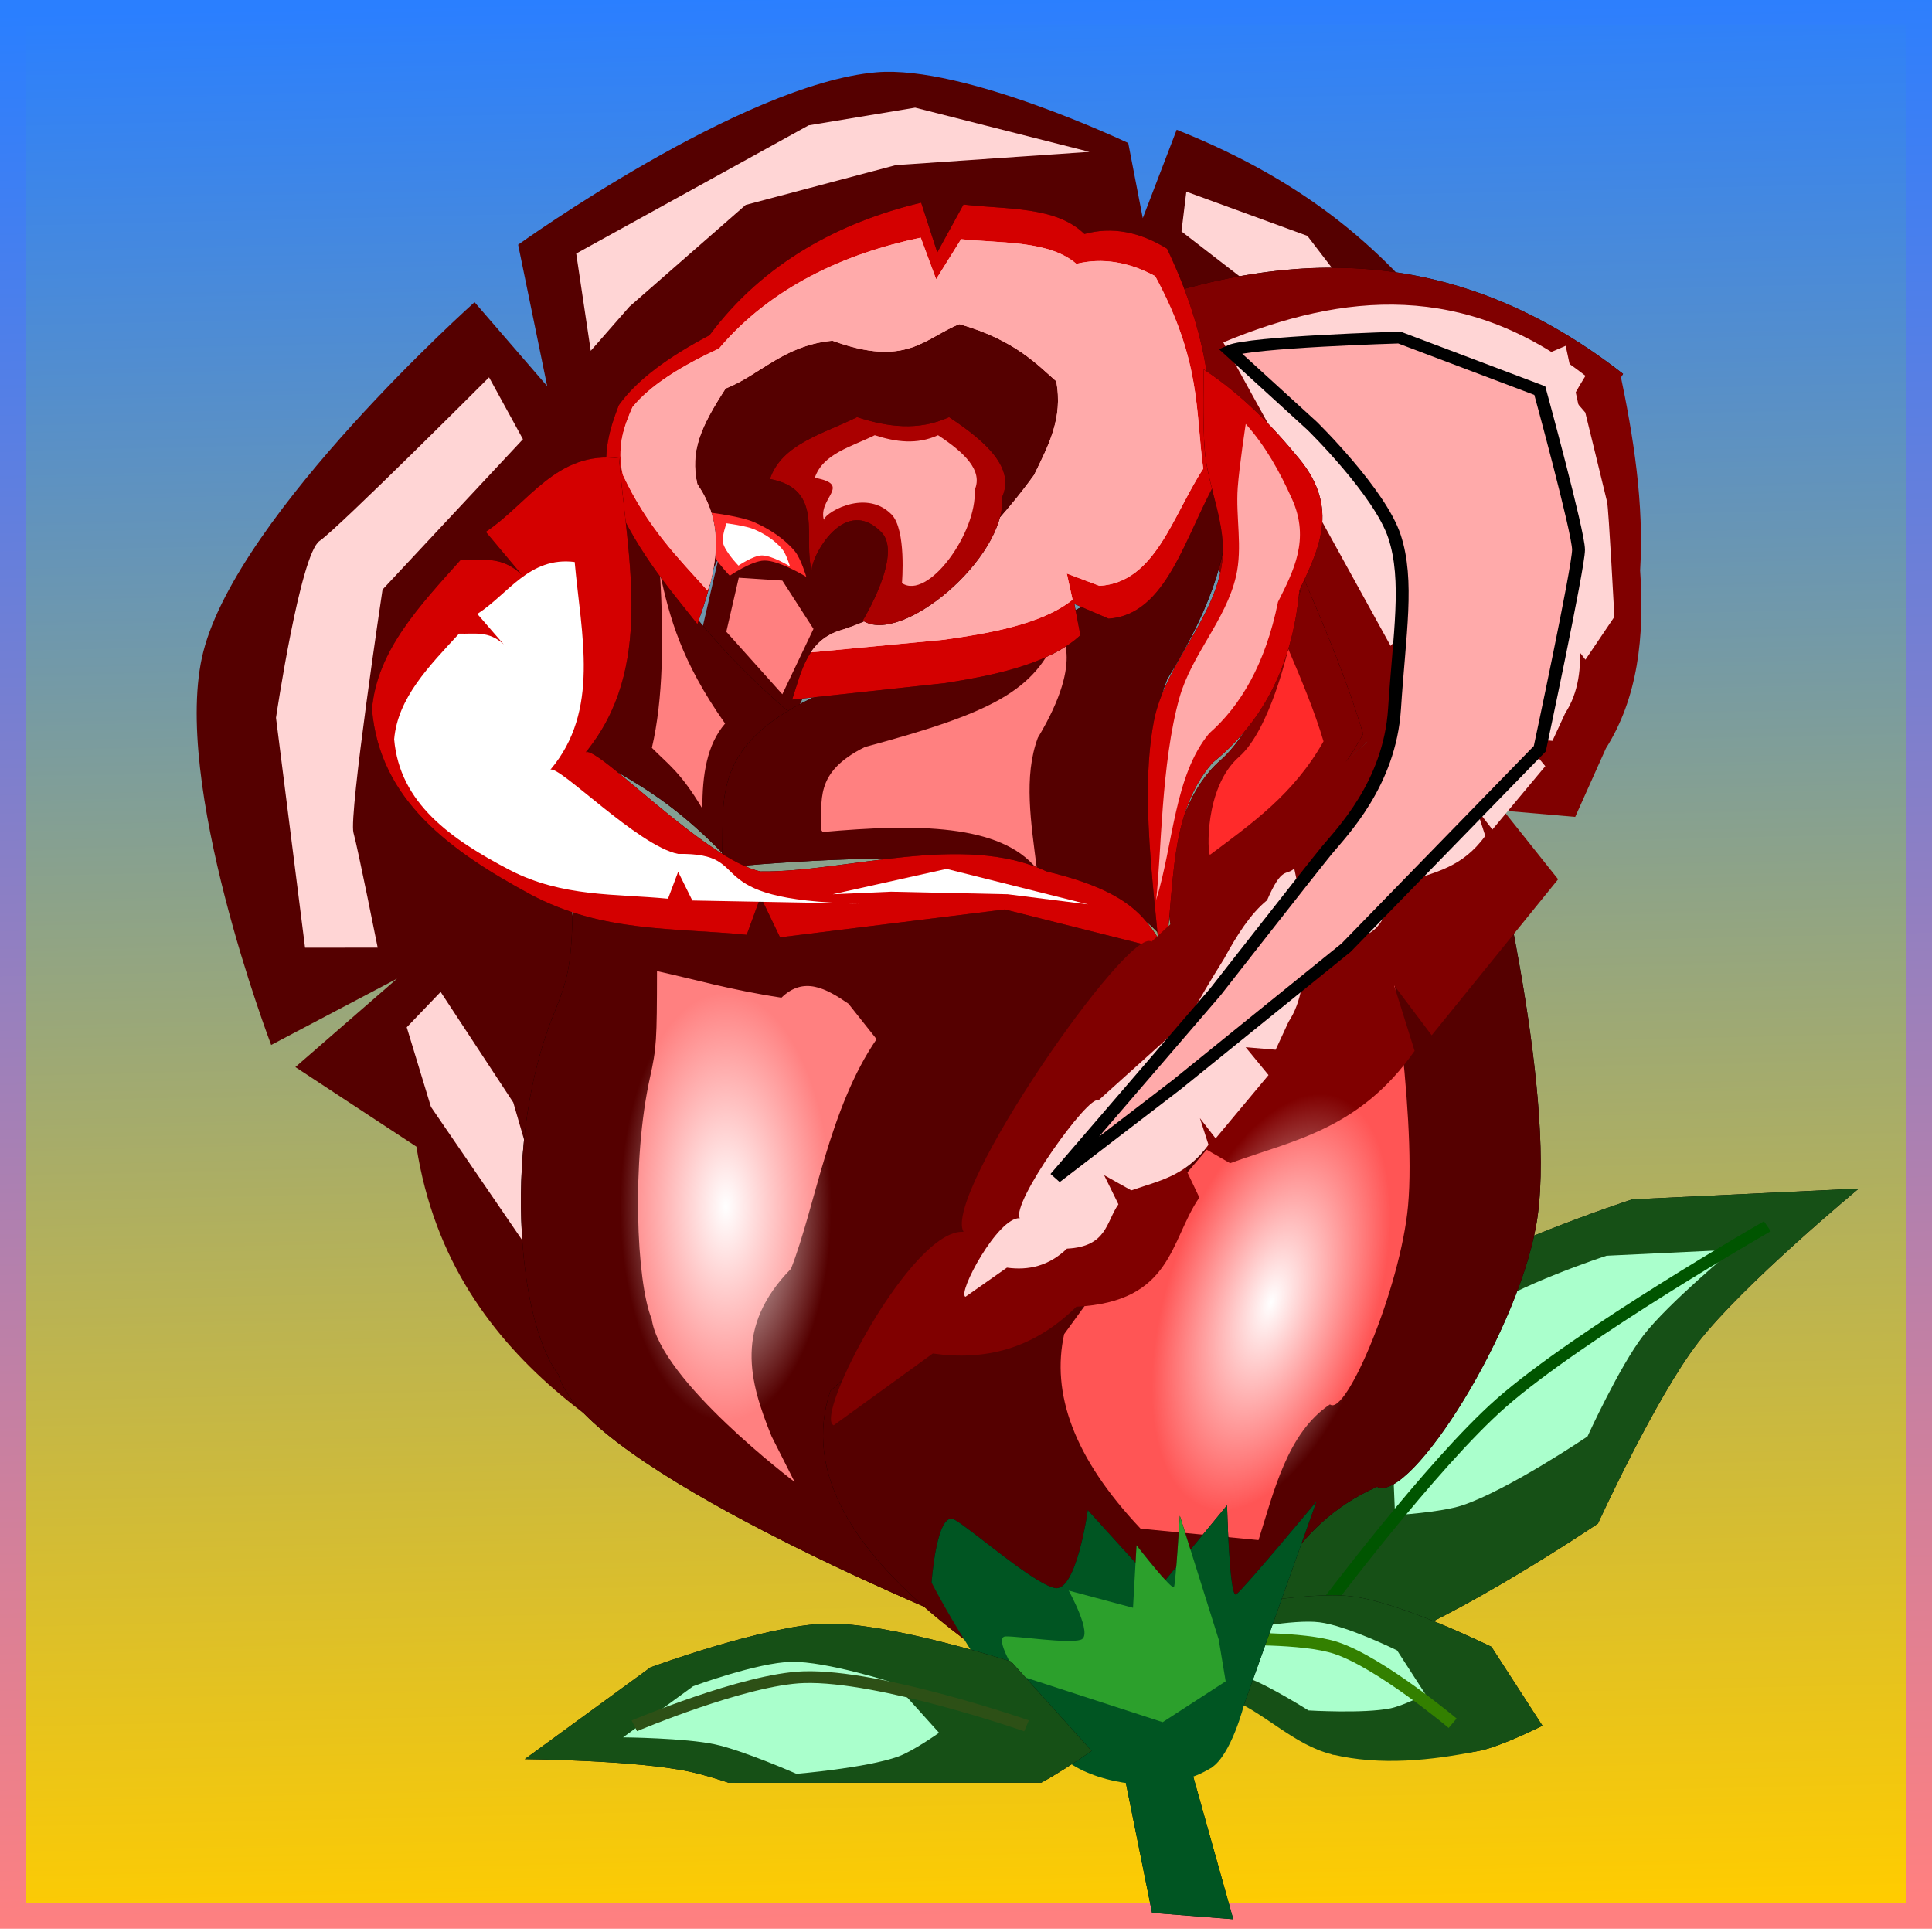 <?xml version="1.0" encoding="UTF-8" standalone="no"?>
<!-- Created with Inkscape (http://www.inkscape.org/) -->

<svg
   xmlns:dc="http://purl.org/dc/elements/1.1/"
   xmlns:cc="http://creativecommons.org/ns#"
   xmlns:rdf="http://www.w3.org/1999/02/22-rdf-syntax-ns#"
   xmlns:svg="http://www.w3.org/2000/svg"
   xmlns="http://www.w3.org/2000/svg"
   xmlns:xlink="http://www.w3.org/1999/xlink"
   xmlns:sodipodi="http://sodipodi.sourceforge.net/DTD/sodipodi-0.dtd"
   xmlns:inkscape="http://www.inkscape.org/namespaces/inkscape"
   width="150"
   height="150"
   viewBox="0 0 150 150"
   id="svg2"
   version="1.1"
   inkscape:version="0.91 r13725"
   sodipodi:docname="74-Jacky.svg">
  <defs
     id="defs4">
    <linearGradient
       inkscape:collect="always"
       id="linearGradient9223">
      <stop
         style="stop-color:#ffffff;stop-opacity:1;"
         offset="0"
         id="stop9225" />
      <stop
         style="stop-color:#ffffff;stop-opacity:0;"
         offset="1"
         id="stop9227" />
    </linearGradient>
    <linearGradient
       inkscape:collect="always"
       id="linearGradient9033">
      <stop
         style="stop-color:#ffcc00;stop-opacity:1;"
         offset="0"
         id="stop9035" />
      <stop
         style="stop-color:#2a7fff;stop-opacity:1"
         offset="1"
         id="stop9037" />
    </linearGradient>
    <linearGradient
       inkscape:collect="always"
       id="linearGradient9025">
      <stop
         style="stop-color:#ff8080;stop-opacity:1;"
         offset="0"
         id="stop9027" />
      <stop
         style="stop-color:#2a7fff;stop-opacity:1"
         offset="1"
         id="stop9029" />
    </linearGradient>
    <linearGradient
       id="linearGradient4152">
      <stop
         id="stop4154"
         offset="0"
         stop-color="#424343" />
      <stop
         id="stop4156"
         offset="0.36"
         stop-color="#c0ffff" />
      <stop
         id="stop4158"
         offset="0.51"
         stop-color="#ffffff" />
      <stop
         id="stop4160"
         offset="0.66"
         stop-color="#c0ffff" />
      <stop
         id="stop4162"
         offset="1"
         stop-color="#424343" />
    </linearGradient>
    <linearGradient
       id="linearGradient4178">
      <stop
         id="stop4180"
         offset="0"
         stop-color="#020202" />
      <stop
         id="stop4182"
         offset="0.2"
         stop-color="#01407f" />
      <stop
         id="stop4184"
         offset="0.4"
         stop-color="#127dcf" />
      <stop
         id="stop4186"
         offset="0.6"
         stop-color="#47b1f7" />
      <stop
         id="stop4188"
         offset="0.8"
         stop-color="#97ddfe" />
      <stop
         id="stop4190"
         offset="1"
         stop-color="#fbffff" />
    </linearGradient>
    <linearGradient
       id="linearGradient4207">
      <stop
         id="stop4209"
         offset="0"
         stop-color="#481318" />
      <stop
         id="stop4211"
         offset="0.2"
         stop-color="#edafb9" />
      <stop
         id="stop4213"
         offset="0.4"
         stop-color="#ffffac" />
      <stop
         id="stop4215"
         offset="0.6"
         stop-color="#402a16" />
      <stop
         id="stop4217"
         offset="0.8"
         stop-color="#454e00" />
      <stop
         id="stop4219"
         offset="1"
         stop-color="#eec28c" />
    </linearGradient>
    <filter
       inkscape:collect="always"
       style="color-interpolation-filters:sRGB"
       id="filter7726"
       x="-0.186"
       width="1.372"
       y="-0.163"
       height="1.327">
      <feGaussianBlur
         inkscape:collect="always"
         stdDeviation="0.376"
         id="feGaussianBlur7728" />
    </filter>
    <filter
       inkscape:collect="always"
       style="color-interpolation-filters:sRGB"
       id="filter7742"
       x="-0.239"
       width="1.478"
       y="-0.259"
       height="1.518">
      <feGaussianBlur
         inkscape:collect="always"
         stdDeviation="0.989"
         id="feGaussianBlur7744" />
    </filter>
    <filter
       inkscape:collect="always"
       style="color-interpolation-filters:sRGB"
       id="filter7768"
       x="-0.083"
       width="1.167"
       y="-0.073"
       height="1.146">
      <feGaussianBlur
         inkscape:collect="always"
         stdDeviation="0.262"
         id="feGaussianBlur7770" />
    </filter>
    <filter
       inkscape:collect="always"
       style="color-interpolation-filters:sRGB"
       id="filter7810"
       x="-0.072"
       width="1.143"
       y="-0.078"
       height="1.155">
      <feGaussianBlur
         inkscape:collect="always"
         stdDeviation="0.43"
         id="feGaussianBlur7812" />
    </filter>
    <filter
       inkscape:collect="always"
       style="color-interpolation-filters:sRGB"
       id="filter7848"
       x="-0.163"
       width="1.325"
       y="-0.234"
       height="1.468">
      <feGaussianBlur
         inkscape:collect="always"
         stdDeviation="0.997"
         id="feGaussianBlur7850" />
    </filter>
    <filter
       inkscape:collect="always"
       style="color-interpolation-filters:sRGB"
       id="filter7870"
       x="-0.066"
       width="1.132"
       y="-0.095"
       height="1.19">
      <feGaussianBlur
         inkscape:collect="always"
         stdDeviation="0.596"
         id="feGaussianBlur7872" />
    </filter>
    <filter
       inkscape:collect="always"
       style="color-interpolation-filters:sRGB"
       id="filter7894"
       x="-0.105"
       width="1.209"
       y="-0.062"
       height="1.124">
      <feGaussianBlur
         inkscape:collect="always"
         stdDeviation="0.354"
         id="feGaussianBlur7896" />
    </filter>
    <filter
       inkscape:collect="always"
       style="color-interpolation-filters:sRGB"
       id="filter7914"
       x="-0.191"
       width="1.383"
       y="-0.245"
       height="1.49">
      <feGaussianBlur
         inkscape:collect="always"
         stdDeviation="0.768"
         id="feGaussianBlur7916" />
    </filter>
    <filter
       inkscape:collect="always"
       style="color-interpolation-filters:sRGB"
       id="filter7952"
       x="-0.069"
       width="1.139"
       y="-0.089"
       height="1.178">
      <feGaussianBlur
         inkscape:collect="always"
         stdDeviation="0.382"
         id="feGaussianBlur7954" />
    </filter>
    <filter
       inkscape:collect="always"
       style="color-interpolation-filters:sRGB"
       id="filter7976"
       x="-0.318"
       width="1.635"
       y="-0.209"
       height="1.418">
      <feGaussianBlur
         inkscape:collect="always"
         stdDeviation="1.008"
         id="feGaussianBlur7978" />
    </filter>
    <filter
       inkscape:collect="always"
       style="color-interpolation-filters:sRGB"
       id="filter8006"
       x="-0.098"
       width="1.197"
       y="-0.065"
       height="1.129">
      <feGaussianBlur
         inkscape:collect="always"
         stdDeviation="0.467"
         id="feGaussianBlur8008" />
    </filter>
    <filter
       inkscape:collect="always"
       style="color-interpolation-filters:sRGB"
       id="filter8046"
       x="-0.189"
       width="1.378"
       y="-0.269"
       height="1.538">
      <feGaussianBlur
         inkscape:collect="always"
         stdDeviation="0.411"
         id="feGaussianBlur8048" />
    </filter>
    <filter
       inkscape:collect="always"
       style="color-interpolation-filters:sRGB"
       id="filter8126"
       x="-0.468"
       width="1.937"
       y="-0.133"
       height="1.267">
      <feGaussianBlur
         inkscape:collect="always"
         stdDeviation="1.109"
         id="feGaussianBlur8128" />
    </filter>
    <filter
       inkscape:collect="always"
       style="color-interpolation-filters:sRGB"
       id="filter8144"
       x="-0.123"
       width="1.247"
       y="-0.057"
       height="1.114">
      <feGaussianBlur
         inkscape:collect="always"
         stdDeviation="0.807"
         id="feGaussianBlur8146" />
    </filter>
    <filter
       inkscape:collect="always"
       style="color-interpolation-filters:sRGB"
       id="filter8171"
       x="-0.186"
       width="1.373"
       y="-0.176"
       height="1.353">
      <feGaussianBlur
         inkscape:collect="always"
         stdDeviation="1.483"
         id="feGaussianBlur8173" />
    </filter>
    <filter
       inkscape:collect="always"
       style="color-interpolation-filters:sRGB"
       id="filter8197"
       x="-0.079"
       width="1.158"
       y="-0.077"
       height="1.154">
      <feGaussianBlur
         inkscape:collect="always"
         stdDeviation="1.29"
         id="feGaussianBlur8199" />
    </filter>
    <filter
       inkscape:collect="always"
       style="color-interpolation-filters:sRGB"
       id="filter8237"
       x="-0.191"
       width="1.383"
       y="-0.245"
       height="1.49">
      <feGaussianBlur
         inkscape:collect="always"
         stdDeviation="3.607"
         id="feGaussianBlur8239" />
    </filter>
    <clipPath
       clipPathUnits="userSpaceOnUse"
       id="clipPath8279">
      <path
         sodipodi:nodetypes="ccccccccccccccccccccccc"
         inkscape:connector-curvature="0"
         id="path8281"
         d="m -8.241,973.946 c -2.409,-3.342 -4.877,-6.391 -6.886,-11.737 -0.526,-2.82 0.077,-4.887 0.782,-6.886 1.44,-2.209 3.936,-4.154 7.042,-5.947 4.2,-6.191 10.161,-9.635 16.432,-11.268 l 1.252,4.225 2.034,-4.069 c 3.373,0.429 7.182,0.132 9.39,2.504 2.139,-0.645 4.278,-0.19 6.416,1.252 3.757,8.667 3.269,13.62 3.912,19.562 -2.515,4.806 -3.902,11.561 -8.451,11.894 l -2.66,-1.252 0.469,2.66 c -2.532,2.574 -7.142,3.481 -10.485,4.069 l -11.894,1.408 c 0.74,-2.434 1.171,-5.115 3.912,-5.947 4.978,-1.744 10.259,-6.216 14.867,-13.146 1.077,-2.437 2.279,-4.819 1.721,-7.981 -1.428,-1.356 -3.177,-3.495 -7.512,-4.851 -2.675,1.157 -4.09,3.732 -9.859,1.408 -3.793,0.393 -5.632,2.922 -8.294,4.069 -1.914,3.232 -2.781,5.324 -2.191,8.138 2.469,3.912 1.25,7.981 3e-7,11.894 z"
         style="fill:#d40000;fill-rule:evenodd;stroke:none;stroke-width:1px;stroke-linecap:butt;stroke-linejoin:miter;stroke-opacity:1" />
    </clipPath>
    <clipPath
       clipPathUnits="userSpaceOnUse"
       id="clipPath8283">
      <path
         sodipodi:nodetypes="ccccccccccccccccccccccc"
         inkscape:connector-curvature="0"
         id="path8285"
         d="m -8.241,973.946 c -2.409,-3.342 -4.877,-6.391 -6.886,-11.737 -0.526,-2.82 0.077,-4.887 0.782,-6.886 1.44,-2.209 3.936,-4.154 7.042,-5.947 4.2,-6.191 10.161,-9.635 16.432,-11.268 l 1.252,4.225 2.034,-4.069 c 3.373,0.429 7.182,0.132 9.39,2.504 2.139,-0.645 4.278,-0.19 6.416,1.252 3.757,8.667 3.269,13.62 3.912,19.562 -2.515,4.806 -3.902,11.561 -8.451,11.894 l -2.66,-1.252 0.469,2.66 c -2.532,2.574 -7.142,3.481 -10.485,4.069 l -11.894,1.408 c 0.74,-2.434 1.171,-5.115 3.912,-5.947 4.978,-1.744 10.259,-6.216 14.867,-13.146 1.077,-2.437 2.279,-4.819 1.721,-7.981 -1.428,-1.356 -3.177,-3.495 -7.512,-4.851 -2.675,1.157 -4.09,3.732 -9.859,1.408 -3.793,0.393 -5.632,2.922 -8.294,4.069 -1.914,3.232 -2.781,5.324 -2.191,8.138 2.469,3.912 1.25,7.981 3e-7,11.894 z"
         style="fill:#d40000;fill-rule:evenodd;stroke:none;stroke-width:1px;stroke-linecap:butt;stroke-linejoin:miter;stroke-opacity:1" />
    </clipPath>
    <clipPath
       clipPathUnits="userSpaceOnUse"
       id="clipPath8287">
      <path
         sodipodi:nodetypes="ccccccccccccccccccccccc"
         inkscape:connector-curvature="0"
         id="path8289"
         d="m -8.241,973.946 c -2.409,-3.342 -4.877,-6.391 -6.886,-11.737 -0.526,-2.82 0.077,-4.887 0.782,-6.886 1.44,-2.209 3.936,-4.154 7.042,-5.947 4.2,-6.191 10.161,-9.635 16.432,-11.268 l 1.252,4.225 2.034,-4.069 c 3.373,0.429 7.182,0.132 9.39,2.504 2.139,-0.645 4.278,-0.19 6.416,1.252 3.757,8.667 3.269,13.62 3.912,19.562 -2.515,4.806 -3.902,11.561 -8.451,11.894 l -2.66,-1.252 0.469,2.66 c -2.532,2.574 -7.142,3.481 -10.485,4.069 l -11.894,1.408 c 0.74,-2.434 1.171,-5.115 3.912,-5.947 4.978,-1.744 10.259,-6.216 14.867,-13.146 1.077,-2.437 2.279,-4.819 1.721,-7.981 -1.428,-1.356 -3.177,-3.495 -7.512,-4.851 -2.675,1.157 -4.09,3.732 -9.859,1.408 -3.793,0.393 -5.632,2.922 -8.294,4.069 -1.914,3.232 -2.781,5.324 -2.191,8.138 2.469,3.912 1.25,7.981 3e-7,11.894 z"
         style="fill:#d40000;fill-rule:evenodd;stroke:none;stroke-width:1px;stroke-linecap:butt;stroke-linejoin:miter;stroke-opacity:1" />
    </clipPath>
    <clipPath
       clipPathUnits="userSpaceOnUse"
       id="clipPath8291">
      <path
         sodipodi:nodetypes="ccccccccccccccccccccccc"
         inkscape:connector-curvature="0"
         id="path8293"
         d="m -8.241,973.946 c -2.409,-3.342 -4.877,-6.391 -6.886,-11.737 -0.526,-2.82 0.077,-4.887 0.782,-6.886 1.44,-2.209 3.936,-4.154 7.042,-5.947 4.2,-6.191 10.161,-9.635 16.432,-11.268 l 1.252,4.225 2.034,-4.069 c 3.373,0.429 7.182,0.132 9.39,2.504 2.139,-0.645 4.278,-0.19 6.416,1.252 3.757,8.667 3.269,13.62 3.912,19.562 -2.515,4.806 -3.902,11.561 -8.451,11.894 l -2.66,-1.252 0.469,2.66 c -2.532,2.574 -7.142,3.481 -10.485,4.069 l -11.894,1.408 c 0.74,-2.434 1.171,-5.115 3.912,-5.947 4.978,-1.744 10.259,-6.216 14.867,-13.146 1.077,-2.437 2.279,-4.819 1.721,-7.981 -1.428,-1.356 -3.177,-3.495 -7.512,-4.851 -2.675,1.157 -4.09,3.732 -9.859,1.408 -3.793,0.393 -5.632,2.922 -8.294,4.069 -1.914,3.232 -2.781,5.324 -2.191,8.138 2.469,3.912 1.25,7.981 3e-7,11.894 z"
         style="fill:#d40000;fill-rule:evenodd;stroke:none;stroke-width:1px;stroke-linecap:butt;stroke-linejoin:miter;stroke-opacity:1" />
    </clipPath>
    <clipPath
       clipPathUnits="userSpaceOnUse"
       id="clipPath8295">
      <path
         sodipodi:nodetypes="ccccccccccccccccccccccc"
         inkscape:connector-curvature="0"
         id="path8297"
         d="m -8.241,973.946 c -2.409,-3.342 -4.877,-6.391 -6.886,-11.737 -0.526,-2.82 0.077,-4.887 0.782,-6.886 1.44,-2.209 3.936,-4.154 7.042,-5.947 4.2,-6.191 10.161,-9.635 16.432,-11.268 l 1.252,4.225 2.034,-4.069 c 3.373,0.429 7.182,0.132 9.39,2.504 2.139,-0.645 4.278,-0.19 6.416,1.252 3.757,8.667 3.269,13.62 3.912,19.562 -2.515,4.806 -3.902,11.561 -8.451,11.894 l -2.66,-1.252 0.469,2.66 c -2.532,2.574 -7.142,3.481 -10.485,4.069 l -11.894,1.408 c 0.74,-2.434 1.171,-5.115 3.912,-5.947 4.978,-1.744 10.259,-6.216 14.867,-13.146 1.077,-2.437 2.279,-4.819 1.721,-7.981 -1.428,-1.356 -3.177,-3.495 -7.512,-4.851 -2.675,1.157 -4.09,3.732 -9.859,1.408 -3.793,0.393 -5.632,2.922 -8.294,4.069 -1.914,3.232 -2.781,5.324 -2.191,8.138 2.469,3.912 1.25,7.981 3e-7,11.894 z"
         style="fill:#d40000;fill-rule:evenodd;stroke:none;stroke-width:1px;stroke-linecap:butt;stroke-linejoin:miter;stroke-opacity:1" />
    </clipPath>
    <clipPath
       clipPathUnits="userSpaceOnUse"
       id="clipPath8299">
      <path
         sodipodi:nodetypes="ccccccccccccccccccccccc"
         inkscape:connector-curvature="0"
         id="path8301"
         d="m -8.241,973.946 c -2.409,-3.342 -4.877,-6.391 -6.886,-11.737 -0.526,-2.82 0.077,-4.887 0.782,-6.886 1.44,-2.209 3.936,-4.154 7.042,-5.947 4.2,-6.191 10.161,-9.635 16.432,-11.268 l 1.252,4.225 2.034,-4.069 c 3.373,0.429 7.182,0.132 9.39,2.504 2.139,-0.645 4.278,-0.19 6.416,1.252 3.757,8.667 3.269,13.62 3.912,19.562 -2.515,4.806 -3.902,11.561 -8.451,11.894 l -2.66,-1.252 0.469,2.66 c -2.532,2.574 -7.142,3.481 -10.485,4.069 l -11.894,1.408 c 0.74,-2.434 1.171,-5.115 3.912,-5.947 4.978,-1.744 10.259,-6.216 14.867,-13.146 1.077,-2.437 2.279,-4.819 1.721,-7.981 -1.428,-1.356 -3.177,-3.495 -7.512,-4.851 -2.675,1.157 -4.09,3.732 -9.859,1.408 -3.793,0.393 -5.632,2.922 -8.294,4.069 -1.914,3.232 -2.781,5.324 -2.191,8.138 2.469,3.912 1.25,7.981 3e-7,11.894 z"
         style="fill:#d40000;fill-rule:evenodd;stroke:none;stroke-width:1px;stroke-linecap:butt;stroke-linejoin:miter;stroke-opacity:1" />
    </clipPath>
    <clipPath
       clipPathUnits="userSpaceOnUse"
       id="clipPath8303">
      <path
         sodipodi:nodetypes="ccccccccccccccccccccccc"
         inkscape:connector-curvature="0"
         id="path8305"
         d="m -8.241,973.946 c -2.409,-3.342 -4.877,-6.391 -6.886,-11.737 -0.526,-2.82 0.077,-4.887 0.782,-6.886 1.44,-2.209 3.936,-4.154 7.042,-5.947 4.2,-6.191 10.161,-9.635 16.432,-11.268 l 1.252,4.225 2.034,-4.069 c 3.373,0.429 7.182,0.132 9.39,2.504 2.139,-0.645 4.278,-0.19 6.416,1.252 3.757,8.667 3.269,13.62 3.912,19.562 -2.515,4.806 -3.902,11.561 -8.451,11.894 l -2.66,-1.252 0.469,2.66 c -2.532,2.574 -7.142,3.481 -10.485,4.069 l -11.894,1.408 c 0.74,-2.434 1.171,-5.115 3.912,-5.947 4.978,-1.744 10.259,-6.216 14.867,-13.146 1.077,-2.437 2.279,-4.819 1.721,-7.981 -1.428,-1.356 -3.177,-3.495 -7.512,-4.851 -2.675,1.157 -4.09,3.732 -9.859,1.408 -3.793,0.393 -5.632,2.922 -8.294,4.069 -1.914,3.232 -2.781,5.324 -2.191,8.138 2.469,3.912 1.25,7.981 3e-7,11.894 z"
         style="fill:#d40000;fill-rule:evenodd;stroke:none;stroke-width:1px;stroke-linecap:butt;stroke-linejoin:miter;stroke-opacity:1" />
    </clipPath>
    <filter
       inkscape:collect="always"
       style="color-interpolation-filters:sRGB"
       id="filter8353"
       x="-0.074"
       width="1.147"
       y="-0.083"
       height="1.166">
      <feGaussianBlur
         inkscape:collect="always"
         stdDeviation="1.458"
         id="feGaussianBlur8355" />
    </filter>
    <filter
       inkscape:collect="always"
       style="color-interpolation-filters:sRGB"
       id="filter8367"
       x="-0.323"
       width="1.647"
       y="-0.165"
       height="1.33">
      <feGaussianBlur
         inkscape:collect="always"
         stdDeviation="1.203"
         id="feGaussianBlur8369" />
    </filter>
    <filter
       inkscape:collect="always"
       style="color-interpolation-filters:sRGB"
       id="filter8397"
       x="-0.115"
       width="1.231"
       y="-0.059"
       height="1.118">
      <feGaussianBlur
         inkscape:collect="always"
         stdDeviation="0.726"
         id="feGaussianBlur8399" />
    </filter>
    <filter
       inkscape:collect="always"
       style="color-interpolation-filters:sRGB"
       id="filter8429"
       x="-0.275"
       width="1.549"
       y="-0.076"
       height="1.152">
      <feGaussianBlur
         inkscape:collect="always"
         stdDeviation="1.279"
         id="feGaussianBlur8431" />
    </filter>
    <filter
       inkscape:collect="always"
       style="color-interpolation-filters:sRGB"
       id="filter8455"
       x="-0.188"
       width="1.376"
       y="-0.049"
       height="1.098">
      <feGaussianBlur
         inkscape:collect="always"
         stdDeviation="1.061"
         id="feGaussianBlur8457" />
    </filter>
    <filter
       inkscape:collect="always"
       style="color-interpolation-filters:sRGB"
       id="filter8479"
       x="-0.434"
       width="1.867"
       y="-0.185"
       height="1.37">
      <feGaussianBlur
         inkscape:collect="always"
         stdDeviation="3.346"
         id="feGaussianBlur8481" />
    </filter>
    <filter
       inkscape:collect="always"
       style="color-interpolation-filters:sRGB"
       id="filter8505"
       x="-0.089"
       width="1.177"
       y="-0.07"
       height="1.139">
      <feGaussianBlur
         inkscape:collect="always"
         stdDeviation="1.882"
         id="feGaussianBlur8507" />
    </filter>
    <filter
       inkscape:collect="always"
       style="color-interpolation-filters:sRGB"
       id="filter8529"
       x="-0.197"
       width="1.394"
       y="-0.245"
       height="1.49">
      <feGaussianBlur
         inkscape:collect="always"
         stdDeviation="2.968"
         id="feGaussianBlur8531" />
    </filter>
    <filter
       inkscape:collect="always"
       style="color-interpolation-filters:sRGB"
       id="filter8543"
       x="-0.12"
       width="1.239"
       y="-0.786"
       height="2.572">
      <feGaussianBlur
         inkscape:collect="always"
         stdDeviation="0.988"
         id="feGaussianBlur8545" />
    </filter>
    <filter
       inkscape:collect="always"
       style="color-interpolation-filters:sRGB"
       id="filter8564"
       x="-0.065"
       width="1.131"
       y="-0.096"
       height="1.193">
      <feGaussianBlur
         inkscape:collect="always"
         stdDeviation="1.682"
         id="feGaussianBlur8566" />
    </filter>
    <filter
       inkscape:collect="always"
       style="color-interpolation-filters:sRGB"
       id="filter8580"
       x="-0.226"
       width="1.451"
       y="-0.219"
       height="1.437">
      <feGaussianBlur
         inkscape:collect="always"
         stdDeviation="2.643"
         id="feGaussianBlur8582" />
    </filter>
    <filter
       inkscape:collect="always"
       style="color-interpolation-filters:sRGB"
       id="filter8614"
       x="-0.079"
       width="1.158"
       y="-0.077"
       height="1.154">
      <feGaussianBlur
         inkscape:collect="always"
         stdDeviation="1.384"
         id="feGaussianBlur8616" />
    </filter>
    <filter
       inkscape:collect="always"
       style="color-interpolation-filters:sRGB"
       id="filter8646"
       x="-0.19"
       width="1.38"
       y="-0.137"
       height="1.275">
      <feGaussianBlur
         inkscape:collect="always"
         stdDeviation="2.8"
         id="feGaussianBlur8648" />
    </filter>
    <filter
       inkscape:collect="always"
       style="color-interpolation-filters:sRGB"
       id="filter8708"
       x="-0.3"
       width="1.6"
       y="-0.126"
       height="1.252">
      <feGaussianBlur
         inkscape:collect="always"
         stdDeviation="1.924"
         id="feGaussianBlur8710" />
    </filter>
    <filter
       inkscape:collect="always"
       style="color-interpolation-filters:sRGB"
       id="filter8746"
       x="-0.705"
       width="2.41"
       y="-0.23"
       height="1.461">
      <feGaussianBlur
         inkscape:collect="always"
         stdDeviation="3.716"
         id="feGaussianBlur8748" />
    </filter>
    <filter
       inkscape:collect="always"
       style="color-interpolation-filters:sRGB"
       id="filter8770"
       x="-0.301"
       width="1.603"
       y="-0.154"
       height="1.308">
      <feGaussianBlur
         inkscape:collect="always"
         stdDeviation="3.401"
         id="feGaussianBlur8772" />
    </filter>
    <filter
       inkscape:collect="always"
       style="color-interpolation-filters:sRGB"
       id="filter8790"
       x="-0.09"
       width="1.179"
       y="-0.069"
       height="1.138">
      <feGaussianBlur
         inkscape:collect="always"
         stdDeviation="2.078"
         id="feGaussianBlur8792" />
    </filter>
    <filter
       inkscape:collect="always"
       style="color-interpolation-filters:sRGB"
       id="filter8812"
       x="-0.456"
       width="1.912"
       y="-0.216"
       height="1.431">
      <feGaussianBlur
         inkscape:collect="always"
         stdDeviation="2.5"
         id="feGaussianBlur8814" />
    </filter>
    <filter
       inkscape:collect="always"
       style="color-interpolation-filters:sRGB"
       id="filter8826"
       x="-0.451"
       width="1.902"
       y="-0.178"
       height="1.357">
      <feGaussianBlur
         inkscape:collect="always"
         stdDeviation="3.603"
         id="feGaussianBlur8828" />
    </filter>
    <filter
       inkscape:collect="always"
       style="color-interpolation-filters:sRGB"
       id="filter8832"
       x="-0.228"
       width="1.456"
       y="-0.439"
       height="1.878">
      <feGaussianBlur
         inkscape:collect="always"
         stdDeviation="3.783"
         id="feGaussianBlur8834" />
    </filter>
    <filter
       inkscape:collect="always"
       style="color-interpolation-filters:sRGB"
       id="filter8846"
       x="-0.29"
       width="1.579"
       y="-0.374"
       height="1.748">
      <feGaussianBlur
         inkscape:collect="always"
         stdDeviation="1.815"
         id="feGaussianBlur8848" />
    </filter>
    <filter
       inkscape:collect="always"
       style="color-interpolation-filters:sRGB"
       id="filter8877"
       x="-0.182"
       width="1.364"
       y="-0.124"
       height="1.248">
      <feGaussianBlur
         inkscape:collect="always"
         stdDeviation="0.513"
         id="feGaussianBlur8879" />
    </filter>
    <filter
       inkscape:collect="always"
       style="color-interpolation-filters:sRGB"
       id="filter8899"
       x="-0.276"
       width="1.552"
       y="-0.271"
       height="1.542">
      <feGaussianBlur
         inkscape:collect="always"
         stdDeviation="1.447"
         id="feGaussianBlur8901" />
    </filter>
    <filter
       inkscape:collect="always"
       style="color-interpolation-filters:sRGB"
       id="filter8925"
       x="-0.077"
       width="1.153"
       y="-0.079"
       height="1.159">
      <feGaussianBlur
         inkscape:collect="always"
         stdDeviation="0.584"
         id="feGaussianBlur8927" />
    </filter>
    <filter
       inkscape:collect="always"
       style="color-interpolation-filters:sRGB"
       id="filter8965"
       x="-0.209"
       width="1.418"
       y="-0.245"
       height="1.491">
      <feGaussianBlur
         inkscape:collect="always"
         stdDeviation="2.308"
         id="feGaussianBlur8967" />
    </filter>
    <filter
       inkscape:collect="always"
       style="color-interpolation-filters:sRGB"
       id="filter8997"
       x="-0.172"
       width="1.344"
       y="-0.23"
       height="1.46">
      <feGaussianBlur
         inkscape:collect="always"
         stdDeviation="1.311"
         id="feGaussianBlur8999" />
    </filter>
    <clipPath
       clipPathUnits="userSpaceOnUse"
       id="clipPath9003">
      <rect
         y="612.633"
         x="561.536"
         height="208.702"
         width="208.702"
         id="rect9005"
         style="opacity:1;fill:#800000;fill-opacity:1;fill-rule:evenodd;stroke:#ff8080;stroke-width:2.84;stroke-miterlimit:4;stroke-dasharray:none;stroke-dashoffset:0;stroke-opacity:1"
         transform="matrix(-0.748,0.664,0.664,0.748,0,0)" />
    </clipPath>
    <clipPath
       clipPathUnits="userSpaceOnUse"
       id="clipPath9007">
      <rect
         y="924.642"
         x="-61.383"
         height="147.986"
         width="147.986"
         id="rect9009"
         style="opacity:1;fill:#800000;fill-opacity:1;fill-rule:evenodd;stroke:#ff8080;stroke-width:2.014;stroke-miterlimit:4;stroke-dasharray:none;stroke-dashoffset:0;stroke-opacity:1" />
    </clipPath>
    <filter
       inkscape:collect="always"
       style="color-interpolation-filters:sRGB"
       id="filter9021"
       x="-0.343"
       width="1.685"
       y="-0.195"
       height="1.39">
      <feGaussianBlur
         inkscape:collect="always"
         stdDeviation="5.798"
         id="feGaussianBlur9023" />
    </filter>
    <linearGradient
       inkscape:collect="always"
       xlink:href="#linearGradient9025"
       id="linearGradient9031"
       x1="16.558"
       y1="1072.695"
       x2="13.175"
       y2="923.071"
       gradientUnits="userSpaceOnUse"
       gradientTransform="translate(-3.6721372e-6,-1.710711e-5)" />
    <linearGradient
       inkscape:collect="always"
       xlink:href="#linearGradient9033"
       id="linearGradient9039"
       x1="16.558"
       y1="1072.695"
       x2="13.175"
       y2="923.071"
       gradientUnits="userSpaceOnUse"
       gradientTransform="translate(-3.6721372e-6,-1.710711e-5)" />
    <filter
       inkscape:collect="always"
       style="color-interpolation-filters:sRGB"
       id="filter9085"
       x="-0.069"
       width="1.138"
       y="-0.09"
       height="1.18">
      <feGaussianBlur
         inkscape:collect="always"
         stdDeviation="0.858"
         id="feGaussianBlur9087" />
    </filter>
    <filter
       inkscape:collect="always"
       style="color-interpolation-filters:sRGB"
       id="filter9125"
       x="-0.072"
       width="1.144"
       y="-0.085"
       height="1.17">
      <feGaussianBlur
         inkscape:collect="always"
         stdDeviation="1.431"
         id="feGaussianBlur9127" />
    </filter>
    <filter
       inkscape:collect="always"
       style="color-interpolation-filters:sRGB"
       id="filter9185"
       x="-0.054"
       width="1.108"
       y="-0.139"
       height="1.279">
      <feGaussianBlur
         inkscape:collect="always"
         stdDeviation="0.993"
         id="feGaussianBlur9187" />
    </filter>
    <filter
       inkscape:collect="always"
       style="color-interpolation-filters:sRGB"
       id="filter9215"
       x="-0.054"
       width="1.109"
       y="-0.137"
       height="1.275">
      <feGaussianBlur
         inkscape:collect="always"
         stdDeviation="1.395"
         id="feGaussianBlur9217" />
    </filter>
    <radialGradient
       inkscape:collect="always"
       xlink:href="#linearGradient9223"
       id="radialGradient9231"
       cx="-6.04"
       cy="1023.635"
       fx="-6.04"
       fy="1023.635"
       r="8.201"
       gradientTransform="matrix(1,0,0,2.034,7.5017142e-5,-1064.569)"
       gradientUnits="userSpaceOnUse" />
    <radialGradient
       inkscape:collect="always"
       xlink:href="#linearGradient9223"
       id="radialGradient9235"
       gradientUnits="userSpaceOnUse"
       gradientTransform="matrix(0.994,0,0,2.048,335.268,-1110.031)"
       cx="-6.04"
       cy="1023.635"
       fx="-6.04"
       fy="1023.635"
       r="8.201" />
    <clipPath
       clipPathUnits="userSpaceOnUse"
       id="clipPath9410">
      <rect
         style="opacity:1;fill:#ffffff;fill-opacity:1;fill-rule:nonzero;stroke:none;stroke-width:0.5;stroke-opacity:1"
         id="rect9412"
         width="150.264"
         height="165.016"
         x="-62.389"
         y="920.079" />
    </clipPath>
    <filter
       inkscape:collect="always"
       style="color-interpolation-filters:sRGB"
       id="filter10280"
       x="-0.098"
       width="1.195"
       y="-0.065"
       height="1.13">
      <feGaussianBlur
         inkscape:collect="always"
         stdDeviation="0.362"
         id="feGaussianBlur10282" />
    </filter>
  </defs>
  <sodipodi:namedview
     id="base"
     pagecolor="#ffffff"
     bordercolor="#666666"
     borderopacity="1.0"
     inkscape:pageopacity="0.0"
     inkscape:pageshadow="2"
     inkscape:zoom="2.66"
     inkscape:cx="75.000447"
     inkscape:cy="74.999618"
     inkscape:document-units="px"
     inkscape:current-layer="layer1"
     showgrid="false"
     units="px"
     fit-margin-top="0"
     fit-margin-left="0"
     fit-margin-right="0"
     fit-margin-bottom="0"
     showborder="true"
     inkscape:window-width="904"
     inkscape:window-height="817"
     inkscape:window-x="654"
     inkscape:window-y="55"
     inkscape:window-maximized="0"
     objecttolerance="20"
     inkscape:showpageshadow="false">
    <inkscape:grid
       type="xygrid"
       id="grid6433"
       spacingx="10"
       spacingy="10"
       originx="100"
       originy="100" />
  </sodipodi:namedview>
  <g
     inkscape:label="Ebene 1"
     inkscape:groupmode="layer"
     id="layer1"
     transform="translate(62.39,-923.635)">
    <g
       id="g10284"
       transform="matrix(1,0,0,0.999,-4.4914859e-4,0.818)">
      <rect
         y="924.642"
         x="-61.383"
         height="147.986"
         width="147.986"
         id="rect4136"
         style="opacity:1;fill:url(#linearGradient9039);fill-opacity:1;fill-rule:evenodd;stroke:url(#linearGradient9031);stroke-width:2.014;stroke-miterlimit:4;stroke-dasharray:none;stroke-dashoffset:0;stroke-opacity:1" />
      <path
         style="fill:#000000;fill-opacity:1;fill-rule:evenodd;stroke:none;stroke-width:1px;stroke-linecap:butt;stroke-linejoin:miter;stroke-opacity:1;filter:url(#filter10280)"
         d="m 24.459,1059.501 2.596,12.901 6.305,0.496 -3.338,-11.909 z"
         id="path10258"
         inkscape:connector-curvature="0" />
      <path
         inkscape:connector-curvature="0"
         id="path10256"
         d="m 24.459,1059.501 2.596,12.901 6.305,0.496 -3.338,-11.909 z"
         style="fill:#005522;fill-opacity:1;fill-rule:evenodd;stroke:none;stroke-width:1px;stroke-linecap:butt;stroke-linejoin:miter;stroke-opacity:1" />
      <g
         transform="matrix(1,0,0,0.914,7.5017142e-5,82.063)"
         clip-path="url(#clipPath8303)"
         id="g7874">
        <g
           id="g7856"
           style="fill:#000000;filter:url(#filter7870)">
          <path
             style="fill:#000000;fill-rule:evenodd;stroke:none;stroke-width:1px;stroke-linecap:butt;stroke-linejoin:miter;stroke-opacity:1"
             d="m -0.191,969.194 -6.92,-5.15 c 0.305,-4.232 2.136,-7.032 5.874,-8.046 0,0 4.259,-0.273 6.357,-0.644 1.499,-0.265 2.958,-1.53 4.425,-1.126 2.268,0.623 4.782,2.646 4.989,4.989 0.276,3.128 -5.391,7.724 -5.391,7.724 z"
             id="path7858"
             inkscape:connector-curvature="0"
             sodipodi:nodetypes="cccaaacc" />
          <path
             sodipodi:nodetypes="cccaaacc"
             inkscape:connector-curvature="0"
             id="path7860"
             d="m 1.063,966.78 -4.699,-3.497 c 0.207,-2.874 1.451,-4.776 3.989,-5.464 0,0 2.893,-0.185 4.317,-0.437 1.018,-0.18 2.009,-1.039 3.005,-0.765 1.54,0.423 3.247,1.797 3.388,3.388 0.187,2.124 -3.661,5.246 -3.661,5.246 z"
             style="fill:#000000;fill-rule:evenodd;stroke:none;stroke-width:1px;stroke-linecap:butt;stroke-linejoin:miter;stroke-opacity:1;filter:url(#filter7848)" />
        </g>
        <g
           id="g7852">
          <path
             sodipodi:nodetypes="cccaaacc"
             inkscape:connector-curvature="0"
             id="path7828"
             d="m -0.191,969.194 -6.92,-5.15 c 0.305,-4.232 2.136,-7.032 5.874,-8.046 0,0 4.259,-0.273 6.357,-0.644 1.499,-0.265 2.958,-1.53 4.425,-1.126 2.268,0.623 4.782,2.646 4.989,4.989 0.276,3.128 -5.391,7.724 -5.391,7.724 z"
             style="fill:#550000;fill-rule:evenodd;stroke:none;stroke-width:1px;stroke-linecap:butt;stroke-linejoin:miter;stroke-opacity:1" />
          <path
             style="fill:#ffaaaa;fill-rule:evenodd;stroke:none;stroke-width:1px;stroke-linecap:butt;stroke-linejoin:miter;stroke-opacity:1;filter:url(#filter7848)"
             d="m 1.063,966.78 -4.699,-3.497 c 0.207,-2.874 1.451,-4.776 3.989,-5.464 0,0 2.893,-0.185 4.317,-0.437 1.018,-0.18 2.009,-1.039 3.005,-0.765 1.54,0.423 3.247,1.797 3.388,3.388 0.187,2.124 -3.661,5.246 -3.661,5.246 z"
             id="path7830"
             inkscape:connector-curvature="0"
             sodipodi:nodetypes="cccaaacc" />
        </g>
      </g>
      <g
         transform="matrix(1,0,0,0.914,7.5017142e-5,82.063)"
         clip-path="url(#clipPath8299)"
         id="g7814">
        <g
           id="g7772"
           style="fill:#000000;filter:url(#filter7810)">
          <path
             style="fill:#000000;fill-rule:evenodd;stroke:none;stroke-width:1px;stroke-linecap:butt;stroke-linejoin:miter;stroke-opacity:1"
             d="m -0.808,966.509 c -2.086,-0.872 -1.9,-7.054 1.829,-8.963 0.529,-0.271 0.822,-1.01 1.377,-1.224 0.543,-0.209 1.313,0.048 1.976,0.126 1.616,0.191 3.56,-1.463 5.122,-0.732 1.578,0.74 2.482,2.728 2.744,4.451 0.233,1.535 -0.33,3.199 -1.158,4.512 -1.117,1.769 -4.817,4.024 -4.817,4.024 -0.587,-3.135 -6.248,0.933 -5.792,0 z"
             id="path7774"
             inkscape:connector-curvature="0"
             sodipodi:nodetypes="csssaaaccc" />
          <path
             sodipodi:nodetypes="csssaaaccc"
             inkscape:connector-curvature="0"
             id="path7776"
             d="m 1.024,965.164 c -1.436,-0.6 -1.308,-4.858 1.26,-6.172 0.364,-0.187 0.566,-0.696 0.948,-0.843 0.374,-0.144 0.904,0.033 1.361,0.087 1.113,0.132 2.452,-1.008 3.527,-0.504 1.087,0.509 1.71,1.879 1.89,3.065 0.16,1.057 -0.227,2.203 -0.798,3.107 -0.769,1.218 -3.317,2.771 -3.317,2.771 -0.404,-2.159 -4.303,0.643 -3.989,0 z"
             style="fill:#000000;fill-rule:evenodd;stroke:none;stroke-width:1px;stroke-linecap:butt;stroke-linejoin:miter;stroke-opacity:1;filter:url(#filter7742)" />
        </g>
        <g
           id="g7746">
          <path
             sodipodi:nodetypes="csssaaaccc"
             inkscape:connector-curvature="0"
             id="path7730"
             d="m -0.808,966.509 c -2.086,-0.872 -1.9,-7.054 1.829,-8.963 0.529,-0.271 0.822,-1.01 1.377,-1.224 0.543,-0.209 1.313,0.048 1.976,0.126 1.616,0.191 3.56,-1.463 5.122,-0.732 1.578,0.74 2.482,2.728 2.744,4.451 0.233,1.535 -0.33,3.199 -1.158,4.512 -1.117,1.769 -4.817,4.024 -4.817,4.024 -0.587,-3.135 -6.248,0.933 -5.792,0 z"
             style="fill:#800000;fill-rule:evenodd;stroke:none;stroke-width:1px;stroke-linecap:butt;stroke-linejoin:miter;stroke-opacity:1" />
          <path
             style="fill:#ff5555;fill-rule:evenodd;stroke:none;stroke-width:1px;stroke-linecap:butt;stroke-linejoin:miter;stroke-opacity:1;filter:url(#filter7742)"
             d="m 1.024,965.164 c -1.436,-0.6 -1.308,-4.858 1.26,-6.172 0.364,-0.187 0.566,-0.696 0.948,-0.843 0.374,-0.144 0.904,0.033 1.361,0.087 1.113,0.132 2.452,-1.008 3.527,-0.504 1.087,0.509 1.71,1.879 1.89,3.065 0.16,1.057 -0.227,2.203 -0.798,3.107 -0.769,1.218 -3.317,2.771 -3.317,2.771 -0.404,-2.159 -4.303,0.643 -3.989,0 z"
             id="path7732"
             inkscape:connector-curvature="0"
             sodipodi:nodetypes="csssaaaccc" />
        </g>
        <g
           id="g7754"
           style="fill:#000000;filter:url(#filter7768)">
          <path
             style="fill:#000000;fill-opacity:1;fill-rule:evenodd;stroke:none;stroke-width:0.5;stroke-linecap:butt;stroke-linejoin:miter;stroke-opacity:1"
             d="m 1.896,967.996 1.827,-4.639 c 0.866,-2.503 1.621,-3.799 3.401,-3.933 1.32,-0.1 2.301,2.278 2.296,2.274 -1.819,1.204 -4.189,2.764 -2.51,4.39 -3.6,-0.042 -3.6,0.901 -5.015,1.909 z"
             id="path7756"
             inkscape:connector-curvature="0"
             sodipodi:nodetypes="ccsccc" />
          <path
             sodipodi:nodetypes="ccsccc"
             inkscape:connector-curvature="0"
             id="path7758"
             d="m 2.994,966.346 1.176,-2.985 c 0.557,-1.611 1.043,-2.444 2.189,-2.531 0.849,-0.064 1.481,1.466 1.477,1.463 -1.171,0.775 -2.695,1.778 -1.615,2.825 -2.317,-0.027 -2.317,0.58 -3.227,1.228 z"
             style="fill:#000000;fill-opacity:1;fill-rule:evenodd;stroke:none;stroke-width:0.5;stroke-linecap:butt;stroke-linejoin:miter;stroke-opacity:1;filter:url(#filter7726)" />
        </g>
        <g
           id="g7750">
          <path
             sodipodi:nodetypes="ccsccc"
             inkscape:connector-curvature="0"
             id="path7714"
             d="m 1.896,967.996 1.827,-4.639 c 0.866,-2.503 1.621,-3.799 3.401,-3.933 1.32,-0.1 2.301,2.278 2.296,2.274 -1.819,1.204 -4.189,2.764 -2.51,4.39 -3.6,-0.042 -3.6,0.901 -5.015,1.909 z"
             style="fill:#aa0000;fill-opacity:1;fill-rule:evenodd;stroke:none;stroke-width:0.5;stroke-linecap:butt;stroke-linejoin:miter;stroke-opacity:1" />
          <path
             style="fill:#ff5555;fill-opacity:1;fill-rule:evenodd;stroke:none;stroke-width:0.5;stroke-linecap:butt;stroke-linejoin:miter;stroke-opacity:1;filter:url(#filter7726)"
             d="m 2.994,966.346 1.176,-2.985 c 0.557,-1.611 1.043,-2.444 2.189,-2.531 0.849,-0.064 1.481,1.466 1.477,1.463 -1.171,0.775 -2.695,1.778 -1.615,2.825 -2.317,-0.027 -2.317,0.58 -3.227,1.228 z"
             id="path7716"
             inkscape:connector-curvature="0"
             sodipodi:nodetypes="ccsccc" />
        </g>
      </g>
      <g
         transform="matrix(1,0,0,0.914,7.5017142e-5,82.063)"
         clip-path="url(#clipPath8295)"
         id="g7898">
        <path
           sodipodi:nodetypes="caacaaacc"
           inkscape:connector-curvature="0"
           id="path7884"
           d="m 8.534,966.755 c 0,0 2.817,-2.017 3.863,-3.368 0.859,-1.109 1.708,-2.372 1.882,-3.764 0.134,-1.073 -0.693,-3.17 -0.693,-3.17 0,0 2.17,1.221 2.674,2.278 0.555,1.162 0.493,2.637 0.099,3.863 -0.569,1.773 -2.123,3.072 -3.368,4.457 -0.999,1.112 -3.269,3.071 -3.269,3.071 z"
           style="fill:#000000;fill-rule:evenodd;stroke:none;stroke-width:1px;stroke-linecap:butt;stroke-linejoin:miter;stroke-opacity:1;filter:url(#filter7894)" />
        <path
           style="fill:#550000;fill-rule:evenodd;stroke:none;stroke-width:1px;stroke-linecap:butt;stroke-linejoin:miter;stroke-opacity:1"
           d="m 8.534,966.755 c 0,0 2.817,-2.017 3.863,-3.368 0.859,-1.109 1.708,-2.372 1.882,-3.764 0.134,-1.073 -0.693,-3.17 -0.693,-3.17 0,0 2.17,1.221 2.674,2.278 0.555,1.162 0.493,2.637 0.099,3.863 -0.569,1.773 -2.123,3.072 -3.368,4.457 -0.999,1.112 -3.269,3.071 -3.269,3.071 z"
           id="path7882"
           inkscape:connector-curvature="0"
           sodipodi:nodetypes="caacaaacc" />
      </g>
      <g
         transform="matrix(1,0,0,0.914,7.5017142e-5,82.063)"
         clip-path="url(#clipPath8291)"
         id="g7956">
        <g
           id="g7922"
           style="fill:#000000;filter:url(#filter7952)">
          <path
             style="fill:#000000;fill-rule:evenodd;stroke:none;stroke-width:1px;stroke-linecap:butt;stroke-linejoin:miter;stroke-opacity:1"
             d="m -2.857,966.359 c 1.849,0.065 3.698,-0.114 5.547,0.693 2.265,0.002 4.568,0.035 5.547,-0.991 0.851,1.025 2.194,1.435 2.08,3.665 l -0.297,2.575 -7.825,4.061 z"
             id="path7924"
             inkscape:connector-curvature="0"
             sodipodi:nodetypes="ccccccc" />
          <path
             sodipodi:nodetypes="ccccccc"
             inkscape:connector-curvature="0"
             id="path7926"
             d="m -1.083,967.666 c 1.351,0.048 2.702,-0.084 4.054,0.507 1.655,0.001 3.338,0.026 4.054,-0.724 0.622,0.749 1.603,1.048 1.52,2.678 l -0.217,1.882 -5.719,2.968 z"
             style="fill:#000000;fill-rule:evenodd;stroke:none;stroke-width:1px;stroke-linecap:butt;stroke-linejoin:miter;stroke-opacity:1;filter:url(#filter7914)" />
        </g>
        <g
           id="g7918">
          <path
             sodipodi:nodetypes="ccccccc"
             inkscape:connector-curvature="0"
             id="path7902"
             d="m -2.857,966.359 c 1.849,0.065 3.698,-0.114 5.547,0.693 2.265,0.002 4.568,0.035 5.547,-0.991 0.851,1.025 2.194,1.435 2.08,3.665 l -0.297,2.575 -7.825,4.061 z"
             style="fill:#aa0000;fill-rule:evenodd;stroke:none;stroke-width:1px;stroke-linecap:butt;stroke-linejoin:miter;stroke-opacity:1" />
          <path
             style="fill:#ff8080;fill-rule:evenodd;stroke:none;stroke-width:1px;stroke-linecap:butt;stroke-linejoin:miter;stroke-opacity:1;filter:url(#filter7914)"
             d="m -1.083,967.666 c 1.351,0.048 2.702,-0.084 4.054,0.507 1.655,0.001 3.338,0.026 4.054,-0.724 0.622,0.749 1.603,1.048 1.52,2.678 l -0.217,1.882 -5.719,2.968 z"
             id="path7904"
             inkscape:connector-curvature="0"
             sodipodi:nodetypes="ccccccc" />
        </g>
      </g>
      <g
         transform="matrix(1,0,0,0.914,7.5017142e-5,82.063)"
         id="g8850">
        <path
           style="fill:#550000;fill-opacity:1;fill-rule:evenodd;stroke:none;stroke-width:1px;stroke-linecap:butt;stroke-linejoin:miter;stroke-opacity:1"
           d="m -2.615,1050.703 c -9.385,-6.042 -24.691,-13.024 -27.444,-32.331 l -9.398,-6.767 7.895,-7.519 -9.774,5.639 c 0,0 -7.84,-22.467 -5.263,-33.459 2.77,-11.814 21.053,-29.699 21.053,-29.699 l 5.639,7.143 -2.256,-12.03 c 0,0 17.383,-13.685 27.82,-14.662 6.788,-0.635 19.549,6.015 19.549,6.015 l 1.128,6.391 2.632,-7.519 c 10.539,4.591 16.488,10.711 21.053,17.293 l -13.534,7.895 -42.481,9.774 -12.406,29.323 6.391,34.586 z"
           id="path8778"
           inkscape:connector-curvature="0"
           sodipodi:nodetypes="cccccacccaccccccccc" />
        <path
           style="fill:#ffd5d5;fill-rule:evenodd;stroke:none;stroke-width:1px;stroke-linecap:butt;stroke-linejoin:miter;stroke-opacity:1;filter:url(#filter8846)"
           d="m 29.716,937.169 -0.376,3.383 9.774,8.271 5.263,-0.376 -5.263,-7.519 z"
           id="path8836"
           inkscape:connector-curvature="0" />
        <path
           style="fill:#ffd5d5;fill-rule:evenodd;stroke:none;stroke-width:1px;stroke-linecap:butt;stroke-linejoin:miter;stroke-opacity:1;filter:url(#filter8812)"
           d="m -17.653,1033.034 -11.278,-18.045 -1.88,-6.767 2.632,-3.007 5.639,9.399 z"
           id="path8802"
           inkscape:connector-curvature="0" />
        <path
           style="fill:#ffd5d5;fill-rule:evenodd;stroke:none;stroke-width:1px;stroke-linecap:butt;stroke-linejoin:miter;stroke-opacity:1;filter:url(#filter8826)"
           d="m -38.705,1001.455 -2.256,-19.549 c 0,0 1.88,-13.91 3.383,-15.038 1.504,-1.128 13.158,-13.91 13.158,-13.91 l 2.632,5.263 -10.902,12.782 c 0,0 -2.632,19.173 -2.256,20.677 0.376,1.504 1.88,9.774 1.88,9.774 z"
           id="path8816"
           inkscape:connector-curvature="0" />
        <path
           style="fill:#ffd5d5;fill-rule:evenodd;stroke:none;stroke-width:1px;stroke-linecap:butt;stroke-linejoin:miter;stroke-opacity:1;filter:url(#filter8832)"
           d="m -16.525,950.703 -1.128,-8.271 18.045,-10.902 8.271,-1.504 13.534,3.759 -15.038,1.128 -11.654,3.383 -9.023,8.647 z"
           id="path8830"
           inkscape:connector-curvature="0" />
      </g>
      <path
         inkscape:connector-curvature="0"
         id="path8885"
         d="m -7.126,965.255 -4.511,-6.184 8.647,-10.306 13.534,-1.718 11.654,3.092 1.504,14.085 -15.789,9.963 -9.774,0 z"
         style="fill:#550000;fill-rule:evenodd;stroke:none;stroke-width:1px;stroke-linecap:butt;stroke-linejoin:miter;stroke-opacity:1" />
      <g
         transform="matrix(1,0,0,0.914,7.5017142e-5,82.063)"
         id="g8881">
        <path
           style="fill:#550000;fill-rule:evenodd;stroke:none;stroke-width:1px;stroke-linecap:butt;stroke-linejoin:miter;stroke-opacity:1"
           d="m -6.374,967.244 -1.504,7.143 6.767,8.271 3.759,-8.647 -3.759,-6.391 z"
           id="path8857"
           inkscape:connector-curvature="0" />
        <path
           inkscape:connector-curvature="0"
           id="path8859"
           d="m -5.032,969.997 -0.967,4.592 4.35,5.317 2.417,-5.559 -2.417,-4.108 z"
           style="fill:#ff8080;fill-rule:evenodd;stroke:none;stroke-width:1px;stroke-linecap:butt;stroke-linejoin:miter;stroke-opacity:1;filter:url(#filter8877)" />
      </g>
      <g
         transform="matrix(1,0,0,0.914,7.5017142e-5,82.063)"
         clip-path="url(#clipPath8287)"
         id="g8010">
        <g
           id="g7984"
           style="fill:#000000;filter:url(#filter8006)">
          <path
             style="fill:#000000;fill-rule:evenodd;stroke:none;stroke-width:1px;stroke-linecap:butt;stroke-linejoin:miter;stroke-opacity:1"
             d="m -7.612,974.382 0.297,-4.457 0,-4.457 0,-1.585 2.774,1.486 2.278,1.09 2.377,2.278 1.783,3.863 1.882,1.981 c 0,0 -2.377,2.774 -2.774,2.972 -0.396,0.198 -1.486,3.665 -1.486,3.665 l -3.269,-1.981 z"
             id="path7986"
             inkscape:connector-curvature="0" />
          <path
             inkscape:connector-curvature="0"
             id="path7988"
             d="m -5.724,973.775 0.199,-2.98 0,-2.98 0,-1.06 1.854,0.993 1.523,0.728 1.589,1.523 1.192,2.583 1.258,1.325 c 0,0 -1.589,1.854 -1.854,1.987 -0.265,0.132 -0.993,2.45 -0.993,2.45 l -2.185,-1.325 z"
             style="fill:#000000;fill-rule:evenodd;stroke:none;stroke-width:1px;stroke-linecap:butt;stroke-linejoin:miter;stroke-opacity:1;filter:url(#filter7976)" />
        </g>
        <g
           id="g7980">
          <path
             inkscape:connector-curvature="0"
             id="path7964"
             d="m -7.612,974.382 0.297,-4.457 0,-4.457 0,-1.585 2.774,1.486 2.278,1.09 2.377,2.278 1.783,3.863 1.882,1.981 c 0,0 -2.377,2.774 -2.774,2.972 -0.396,0.198 -1.486,3.665 -1.486,3.665 l -3.269,-1.981 z"
             style="fill:#550000;fill-rule:evenodd;stroke:none;stroke-width:1px;stroke-linecap:butt;stroke-linejoin:miter;stroke-opacity:1" />
          <path
             style="fill:#ff5555;fill-rule:evenodd;stroke:none;stroke-width:1px;stroke-linecap:butt;stroke-linejoin:miter;stroke-opacity:1;filter:url(#filter7976)"
             d="m -5.724,973.775 0.199,-2.98 0,-2.98 0,-1.06 1.854,0.993 1.523,0.728 1.589,1.523 1.192,2.583 1.258,1.325 c 0,0 -1.589,1.854 -1.854,1.987 -0.265,0.132 -0.993,2.45 -0.993,2.45 l -2.185,-1.325 z"
             id="path7966"
             inkscape:connector-curvature="0" />
        </g>
      </g>
      <g
         transform="matrix(1,0,0,0.914,7.5017142e-5,82.063)"
         id="g8148">
        <g
           id="g8110">
          <path
             sodipodi:nodetypes="caacacac"
             inkscape:connector-curvature="0"
             id="path8018"
             d="m -7.117,964.477 c 0,0 2.26,0.304 3.269,0.792 1.207,0.584 2.361,1.407 3.17,2.476 0.474,0.626 0.891,2.179 0.891,2.179 0,0 -2.086,-1.415 -3.269,-1.387 -0.989,0.024 -2.674,1.288 -2.674,1.288 0,0 -1.561,-1.768 -1.783,-2.873 -0.165,-0.82 0.396,-2.476 0.396,-2.476 z"
             style="fill:#ff2a2a;fill-rule:evenodd;stroke:none;stroke-width:1px;stroke-linecap:butt;stroke-linejoin:miter;stroke-opacity:1" />
          <path
             style="fill:#ffffff;fill-rule:evenodd;stroke:none;stroke-width:1px;stroke-linecap:butt;stroke-linejoin:miter;stroke-opacity:1;filter:url(#filter8046)"
             d="m -5.987,965.368 c 0,0 1.52,0.205 2.199,0.533 0.812,0.393 1.588,0.947 2.132,1.666 0.319,0.421 0.6,1.466 0.6,1.466 0,0 -1.403,-0.952 -2.199,-0.933 -0.665,0.016 -1.799,0.866 -1.799,0.866 0,0 -1.05,-1.189 -1.199,-1.932 -0.111,-0.551 0.267,-1.666 0.267,-1.666 z"
             id="path8020"
             inkscape:connector-curvature="0"
             sodipodi:nodetypes="caacacac" />
        </g>
        <g
           id="g8134"
           style="fill:#000000;filter:url(#filter8144)">
          <path
             style="fill:#000000;fill-rule:evenodd;stroke:none;stroke-width:1px;stroke-linecap:butt;stroke-linejoin:miter;stroke-opacity:1"
             d="m -16.785,984.997 c 2.467,-7.136 2.521,-15.882 1.759,-25.17 2.029,6.22 4.475,12.599 13.938,21.652 -3.92,3.061 -4.899,7.459 -4.872,12.315 -4.666,-5.312 -7.507,-6.517 -10.826,-8.796 z"
             id="path8136"
             inkscape:connector-curvature="0"
             sodipodi:nodetypes="ccccc" />
          <path
             sodipodi:nodetypes="ccccc"
             inkscape:connector-curvature="0"
             id="path8138"
             d="m -11.778,984.463 c 0.893,-4.194 0.913,-9.333 0.637,-14.791 0.735,3.655 1.62,7.404 5.047,12.724 -1.419,1.799 -1.774,4.383 -1.764,7.237 -1.69,-3.122 -2.718,-3.83 -3.92,-5.169 z"
             style="fill:#000000;fill-rule:evenodd;stroke:none;stroke-width:1px;stroke-linecap:butt;stroke-linejoin:miter;stroke-opacity:1;filter:url(#filter8126)" />
        </g>
        <g
           id="g8130">
          <path
             sodipodi:nodetypes="ccccc"
             inkscape:connector-curvature="0"
             id="path8114"
             d="m -16.785,984.997 c 2.467,-7.136 2.521,-15.882 1.759,-25.17 2.029,6.22 4.475,12.599 13.938,21.652 -3.92,3.061 -4.899,7.459 -4.872,12.315 -4.666,-5.312 -7.507,-6.517 -10.826,-8.796 z"
             style="fill:#550000;fill-rule:evenodd;stroke:none;stroke-width:1px;stroke-linecap:butt;stroke-linejoin:miter;stroke-opacity:1" />
          <path
             style="fill:#ff8080;fill-rule:evenodd;stroke:none;stroke-width:1px;stroke-linecap:butt;stroke-linejoin:miter;stroke-opacity:1;filter:url(#filter8126)"
             d="m -11.778,984.463 c 0.893,-4.194 0.913,-9.333 0.637,-14.791 0.735,3.655 1.62,7.404 5.047,12.724 -1.419,1.799 -1.774,4.383 -1.764,7.237 -1.69,-3.122 -2.718,-3.83 -3.92,-5.169 z"
             id="path8116"
             inkscape:connector-curvature="0"
             sodipodi:nodetypes="ccccc" />
        </g>
      </g>
      <g
         transform="matrix(1,0,0,0.914,7.5017142e-5,82.063)"
         id="g8509">
        <g
           id="g8487"
           style="fill:#000000;filter:url(#filter8505)">
          <path
             style="fill:#000000;fill-rule:evenodd;stroke:none;stroke-width:1px;stroke-linecap:butt;stroke-linejoin:miter;stroke-opacity:1"
             d="m 11.468,1058.471 c 0,0 -28.626,-12.848 -30.489,-20.689 -3.309,-4.761 -4.297,-20.165 -0.379,-30.675 1.411,-3.787 1.482,-4.738 1.504,-13.546 7.749,0.998 15.52,2.376 26.559,3.374 4.762,-2.762 9.524,-1.178 14.286,0.761 l 6.015,4.511 c -10.14,8.771 -13.08,21.305 -18.264,29.178 -12.11,7.353 -8.937,14.283 -4.135,21.305 z"
             id="path8489"
             inkscape:connector-curvature="0"
             sodipodi:nodetypes="ccsccccccc" />
          <path
             sodipodi:nodetypes="ccsccccccc"
             inkscape:connector-curvature="0"
             id="path8491"
             d="m -0.697,1046.879 c 0,0 -10.415,-8.597 -11.093,-13.843 -1.204,-3.186 -1.563,-13.493 -0.138,-20.525 0.514,-2.534 0.539,-3.17 0.547,-9.064 2.819,0.668 5.647,1.59 9.663,2.258 1.733,-1.848 3.465,-0.788 5.198,0.509 l 2.188,3.019 c -3.689,5.869 -4.759,14.256 -6.645,19.524 -4.406,4.92 -3.251,9.557 -1.505,14.255 z"
             style="fill:#000000;fill-rule:evenodd;stroke:none;stroke-width:1px;stroke-linecap:butt;stroke-linejoin:miter;stroke-opacity:1;filter:url(#filter8479)" />
        </g>
        <g
           id="g8483">
          <path
             sodipodi:nodetypes="ccsccccccc"
             inkscape:connector-curvature="0"
             id="path8459"
             d="m 11.468,1058.471 c 0,0 -28.626,-12.848 -30.489,-20.689 -3.309,-4.761 -4.297,-20.165 -0.379,-30.675 1.411,-3.787 1.482,-4.738 1.504,-13.546 7.749,0.998 15.52,2.376 26.559,3.374 4.762,-2.762 9.524,-1.178 14.286,0.761 l 6.015,4.511 c -10.14,8.771 -13.08,21.305 -18.264,29.178 -12.11,7.353 -8.937,14.283 -4.135,21.305 z"
             style="fill:#550000;fill-rule:evenodd;stroke:none;stroke-width:1px;stroke-linecap:butt;stroke-linejoin:miter;stroke-opacity:1" />
          <path
             style="fill:#ff8080;fill-rule:evenodd;stroke:none;stroke-width:1px;stroke-linecap:butt;stroke-linejoin:miter;stroke-opacity:1;filter:url(#filter8479)"
             d="m -0.697,1046.879 c 0,0 -10.415,-8.597 -11.093,-13.843 -1.204,-3.186 -1.563,-13.493 -0.138,-20.525 0.514,-2.534 0.539,-3.17 0.547,-9.064 2.819,0.668 5.647,1.59 9.663,2.258 1.733,-1.848 3.465,-0.788 5.198,0.509 l 2.188,3.019 c -3.689,5.869 -4.759,14.256 -6.645,19.524 -4.406,4.92 -3.251,9.557 -1.505,14.255 z"
             id="path8461"
             inkscape:connector-curvature="0"
             sodipodi:nodetypes="ccsccccccc" />
        </g>
      </g>
      <g
         transform="matrix(1,0,0,0.914,7.5017142e-5,82.063)"
         id="g8618">
        <g
           id="g8588"
           style="fill:#000000;filter:url(#filter8614)">
          <path
             style="fill:#000000;fill-opacity:1;fill-rule:evenodd;stroke:none;stroke-width:1px;stroke-linecap:butt;stroke-linejoin:miter;stroke-opacity:1"
             d="m 21.707,948.419 c 13.972,-6.341 27.944,-7.712 41.916,4.245 -3.887,6.811 -5.915,14.365 -12.999,19.897 -1.54,7.515 -6.088,10.015 -9.55,14.326 z"
             id="path8590"
             inkscape:connector-curvature="0"
             sodipodi:nodetypes="ccccc" />
          <path
             sodipodi:nodetypes="ccccc"
             inkscape:connector-curvature="0"
             id="path8592"
             d="m 32.584,949.983 c 9.374,-4.254 18.747,-5.174 28.121,2.848 -2.608,4.569 -3.968,9.637 -8.721,13.348 -1.033,5.042 -4.085,6.719 -6.407,9.611 z"
             style="fill:#000000;fill-opacity:1;fill-rule:evenodd;stroke:none;stroke-width:1px;stroke-linecap:butt;stroke-linejoin:miter;stroke-opacity:1;filter:url(#filter8580)" />
        </g>
        <g
           id="g8584">
          <path
             sodipodi:nodetypes="ccccc"
             inkscape:connector-curvature="0"
             id="path8568"
             d="m 21.707,948.419 c 13.972,-6.341 27.944,-7.712 41.916,4.245 -3.887,6.811 -5.915,14.365 -12.999,19.897 -1.54,7.515 -6.088,10.015 -9.55,14.326 z"
             style="fill:#800000;fill-opacity:1;fill-rule:evenodd;stroke:none;stroke-width:1px;stroke-linecap:butt;stroke-linejoin:miter;stroke-opacity:1" />
          <path
             style="fill:#ffd5d5;fill-opacity:1;fill-rule:evenodd;stroke:none;stroke-width:1px;stroke-linecap:butt;stroke-linejoin:miter;stroke-opacity:1;filter:url(#filter8580)"
             d="m 32.584,949.983 c 9.374,-4.254 18.747,-5.174 28.121,2.848 -2.608,4.569 -3.968,9.637 -8.721,13.348 -1.033,5.042 -4.085,6.719 -6.407,9.611 z"
             id="path8570"
             inkscape:connector-curvature="0"
             sodipodi:nodetypes="ccccc" />
        </g>
      </g>
      <g
         transform="matrix(1,0,0,0.914,7.5017142e-5,82.063)"
         id="g8201">
        <g
           id="g8179"
           style="fill:#000000;filter:url(#filter8197)">
          <path
             style="fill:#000000;fill-rule:evenodd;stroke:none;stroke-width:1px;stroke-linecap:butt;stroke-linejoin:miter;stroke-opacity:1"
             d="m -6.363,994.134 c 0.34,-4.743 -1.218,-9.581 7.042,-13.928 19.859,-5.705 27.297,-9.371 30.83,-19.562 0,0 4.526,4.162 -3.286,17.997 -2.305,6.563 -1.078,14.45 -0.156,22.223 -5.793,-7.666 -19.246,-7.672 -34.117,-6.26 z"
             id="path8181"
             inkscape:connector-curvature="0"
             sodipodi:nodetypes="ccccccc" />
          <path
             sodipodi:nodetypes="ccccccc"
             inkscape:connector-curvature="0"
             id="path8183"
             d="m 1.33,991.382 c 0.166,-2.381 -0.594,-4.809 3.433,-6.991 9.68,-2.864 13.305,-4.704 15.027,-9.819 0,0 2.206,2.089 -1.602,9.034 -1.123,3.294 -0.525,7.253 -0.076,11.155 -2.824,-3.848 -9.381,-3.851 -16.629,-3.142 z"
             style="fill:#000000;fill-rule:evenodd;stroke:none;stroke-width:1px;stroke-linecap:butt;stroke-linejoin:miter;stroke-opacity:1;filter:url(#filter8171)" />
        </g>
        <g
           id="g8175">
          <path
             sodipodi:nodetypes="ccccccc"
             inkscape:connector-curvature="0"
             id="path8159"
             d="m -6.363,994.134 c 0.34,-4.743 -1.218,-9.581 7.042,-13.928 19.859,-5.705 27.297,-9.371 30.83,-19.562 0,0 4.526,4.162 -3.286,17.997 -2.305,6.563 -1.078,14.45 -0.156,22.223 -5.793,-7.666 -19.246,-7.672 -34.117,-6.26 z"
             style="fill:#550000;fill-rule:evenodd;stroke:none;stroke-width:1px;stroke-linecap:butt;stroke-linejoin:miter;stroke-opacity:1" />
          <path
             style="fill:#ff8080;fill-rule:evenodd;stroke:none;stroke-width:1px;stroke-linecap:butt;stroke-linejoin:miter;stroke-opacity:1;filter:url(#filter8171)"
             d="m 1.33,991.382 c 0.166,-2.381 -0.594,-4.809 3.433,-6.991 9.68,-2.864 13.305,-4.704 15.027,-9.819 0,0 2.206,2.089 -1.602,9.034 -1.123,3.294 -0.525,7.253 -0.076,11.155 -2.824,-3.848 -9.381,-3.851 -16.629,-3.142 z"
             id="path8161"
             inkscape:connector-curvature="0"
             sodipodi:nodetypes="ccccccc" />
        </g>
      </g>
      <g
         transform="matrix(1,0,0,0.914,7.5017142e-5,82.063)"
         style="fill:#000000;filter:url(#filter8353)"
         id="g8325">
        <g
           style="fill:#000000"
           id="g8327">
          <path
             style="fill:#000000;fill-rule:evenodd;stroke:none;stroke-width:1px;stroke-linecap:butt;stroke-linejoin:miter;stroke-opacity:1"
             d="m -8.241,973.946 c -2.409,-3.342 -4.877,-6.391 -6.886,-11.737 -0.526,-2.82 0.077,-4.887 0.782,-6.886 1.44,-2.209 3.936,-4.154 7.042,-5.947 4.2,-6.191 10.161,-9.635 16.432,-11.268 l 1.252,4.225 2.034,-4.069 c 3.373,0.429 7.182,0.132 9.39,2.504 2.139,-0.645 4.278,-0.19 6.416,1.252 3.757,8.667 3.269,13.62 3.912,19.562 -2.515,4.806 -3.902,11.561 -8.451,11.894 l -2.66,-1.252 0.469,2.66 c -2.532,2.574 -7.142,3.481 -10.485,4.069 l -11.894,1.408 c 0.74,-2.434 1.171,-5.115 3.912,-5.947 4.978,-1.744 10.259,-6.216 14.867,-13.146 1.077,-2.437 2.279,-4.819 1.721,-7.981 -1.428,-1.356 -3.177,-3.495 -7.512,-4.851 -2.675,1.157 -4.09,3.732 -9.859,1.408 -3.793,0.393 -5.632,2.922 -8.294,4.069 -1.914,3.232 -2.781,5.324 -2.191,8.138 2.469,3.912 1.25,7.981 3e-7,11.894 z"
             id="path8329"
             inkscape:connector-curvature="0"
             sodipodi:nodetypes="ccccccccccccccccccccccc"
             clip-path="url(#clipPath8283)" />
        </g>
        <g
           style="fill:#000000"
           id="g8331">
          <path
             sodipodi:nodetypes="ccccccccccccccccccccccc"
             inkscape:connector-curvature="0"
             id="path8333"
             d="m -7.464,971.079 c -2.297,-2.798 -4.65,-5.35 -6.564,-9.825 -0.501,-2.36 0.073,-4.091 0.746,-5.764 1.373,-1.849 3.752,-3.477 6.714,-4.978 4.004,-5.182 9.686,-8.065 15.665,-9.432 l 1.194,3.537 1.939,-3.406 c 3.216,0.359 6.847,0.11 8.951,2.096 2.039,-0.54 4.078,-0.159 6.117,1.048 3.581,7.254 3.117,11.4 3.73,16.374 -2.398,4.023 -3.72,9.677 -8.056,9.956 l -2.536,-1.048 0.448,2.227 c -2.414,2.154 -6.808,2.913 -9.996,3.406 l -11.338,1.179 c 0.705,-2.037 1.116,-4.281 3.73,-4.978 4.746,-1.46 9.78,-5.203 14.173,-11.004 1.027,-2.04 2.172,-4.034 1.641,-6.681 -1.362,-1.135 -3.028,-2.926 -7.161,-4.061 -2.551,0.968 -3.899,3.124 -9.399,1.179 -3.616,0.329 -5.369,2.446 -7.907,3.406 -1.825,2.705 -2.651,4.456 -2.089,6.812 2.353,3.275 1.192,6.681 2e-7,9.956 z"
             style="fill:#000000;fill-rule:evenodd;stroke:none;stroke-width:1px;stroke-linecap:butt;stroke-linejoin:miter;stroke-opacity:1;filter:url(#filter8237)"
             clip-path="url(#clipPath8279)" />
          <path
             clip-path="url(#clipPath8279)"
             style="fill:#000000;fill-rule:evenodd;stroke:none;stroke-width:1px;stroke-linecap:butt;stroke-linejoin:miter;stroke-opacity:1;filter:url(#filter8237)"
             d="m -7.464,971.079 c -2.297,-2.798 -4.65,-5.35 -6.564,-9.825 -0.501,-2.36 0.073,-4.091 0.746,-5.764 1.373,-1.849 3.752,-3.477 6.714,-4.978 4.004,-5.182 9.686,-8.065 15.665,-9.432 l 1.194,3.537 1.939,-3.406 c 3.216,0.359 6.847,0.11 8.951,2.096 2.039,-0.54 4.078,-0.159 6.117,1.048 3.581,7.254 3.117,11.4 3.73,16.374 -2.398,4.023 -3.72,9.677 -8.056,9.956 l -2.536,-1.048 0.448,2.227 c -2.414,2.154 -6.808,2.913 -9.996,3.406 l -11.338,1.179 c 0.705,-2.037 1.116,-4.281 3.73,-4.978 4.746,-1.46 9.78,-5.203 14.173,-11.004 1.027,-2.04 2.172,-4.034 1.641,-6.681 -1.362,-1.135 -3.028,-2.926 -7.161,-4.061 -2.551,0.968 -3.899,3.124 -9.399,1.179 -3.616,0.329 -5.369,2.446 -7.907,3.406 -1.825,2.705 -2.651,4.456 -2.089,6.812 2.353,3.275 1.192,6.681 2e-7,9.956 z"
             id="path8335"
             inkscape:connector-curvature="0"
             sodipodi:nodetypes="ccccccccccccccccccccccc" />
        </g>
      </g>
      <g
         transform="matrix(1,0,0,0.914,7.5017142e-5,82.063)"
         id="g8318">
        <g
           id="g8311">
          <path
             clip-path="url(#clipPath8283)"
             sodipodi:nodetypes="ccccccccccccccccccccccc"
             inkscape:connector-curvature="0"
             id="path8209"
             d="m -8.241,973.946 c -2.409,-3.342 -4.877,-6.391 -6.886,-11.737 -0.526,-2.82 0.077,-4.887 0.782,-6.886 1.44,-2.209 3.936,-4.154 7.042,-5.947 4.2,-6.191 10.161,-9.635 16.432,-11.268 l 1.252,4.225 2.034,-4.069 c 3.373,0.429 7.182,0.132 9.39,2.504 2.139,-0.645 4.278,-0.19 6.416,1.252 3.757,8.667 3.269,13.62 3.912,19.562 -2.515,4.806 -3.902,11.561 -8.451,11.894 l -2.66,-1.252 0.469,2.66 c -2.532,2.574 -7.142,3.481 -10.485,4.069 l -11.894,1.408 c 0.74,-2.434 1.171,-5.115 3.912,-5.947 4.978,-1.744 10.259,-6.216 14.867,-13.146 1.077,-2.437 2.279,-4.819 1.721,-7.981 -1.428,-1.356 -3.177,-3.495 -7.512,-4.851 -2.675,1.157 -4.09,3.732 -9.859,1.408 -3.793,0.393 -5.632,2.922 -8.294,4.069 -1.914,3.232 -2.781,5.324 -2.191,8.138 2.469,3.912 1.25,7.981 3e-7,11.894 z"
             style="fill:#d40000;fill-rule:evenodd;stroke:none;stroke-width:1px;stroke-linecap:butt;stroke-linejoin:miter;stroke-opacity:1" />
        </g>
        <g
           id="g8314">
          <path
             clip-path="url(#clipPath8279)"
             style="fill:#ffaaaa;fill-rule:evenodd;stroke:none;stroke-width:1px;stroke-linecap:butt;stroke-linejoin:miter;stroke-opacity:1;filter:url(#filter8237)"
             d="m -7.464,971.079 c -2.297,-2.798 -4.65,-5.35 -6.564,-9.825 -0.501,-2.36 0.073,-4.091 0.746,-5.764 1.373,-1.849 3.752,-3.477 6.714,-4.978 4.004,-5.182 9.686,-8.065 15.665,-9.432 l 1.194,3.537 1.939,-3.406 c 3.216,0.359 6.847,0.11 8.951,2.096 2.039,-0.54 4.078,-0.159 6.117,1.048 3.581,7.254 3.117,11.4 3.73,16.374 -2.398,4.023 -3.72,9.677 -8.056,9.956 l -2.536,-1.048 0.448,2.227 c -2.414,2.154 -6.808,2.913 -9.996,3.406 l -11.338,1.179 c 0.705,-2.037 1.116,-4.281 3.73,-4.978 4.746,-1.46 9.78,-5.203 14.173,-11.004 1.027,-2.04 2.172,-4.034 1.641,-6.681 -1.362,-1.135 -3.028,-2.926 -7.161,-4.061 -2.551,0.968 -3.899,3.124 -9.399,1.179 -3.616,0.329 -5.369,2.446 -7.907,3.406 -1.825,2.705 -2.651,4.456 -2.089,6.812 2.353,3.275 1.192,6.681 2e-7,9.956 z"
             id="path8211"
             inkscape:connector-curvature="0"
             sodipodi:nodetypes="ccccccccccccccccccccccc" />
          <path
             sodipodi:nodetypes="ccccccccccccccccccccccc"
             inkscape:connector-curvature="0"
             id="path8309"
             d="m -7.464,971.079 c -2.297,-2.798 -4.65,-5.35 -6.564,-9.825 -0.501,-2.36 0.073,-4.091 0.746,-5.764 1.373,-1.849 3.752,-3.477 6.714,-4.978 4.004,-5.182 9.686,-8.065 15.665,-9.432 l 1.194,3.537 1.939,-3.406 c 3.216,0.359 6.847,0.11 8.951,2.096 2.039,-0.54 4.078,-0.159 6.117,1.048 3.581,7.254 3.117,11.4 3.73,16.374 -2.398,4.023 -3.72,9.677 -8.056,9.956 l -2.536,-1.048 0.448,2.227 c -2.414,2.154 -6.808,2.913 -9.996,3.406 l -11.338,1.179 c 0.705,-2.037 1.116,-4.281 3.73,-4.978 4.746,-1.46 9.78,-5.203 14.173,-11.004 1.027,-2.04 2.172,-4.034 1.641,-6.681 -1.362,-1.135 -3.028,-2.926 -7.161,-4.061 -2.551,0.968 -3.899,3.124 -9.399,1.179 -3.616,0.329 -5.369,2.446 -7.907,3.406 -1.825,2.705 -2.651,4.456 -2.089,6.812 2.353,3.275 1.192,6.681 2e-7,9.956 z"
             style="fill:#ffaaaa;fill-rule:evenodd;stroke:none;stroke-width:1px;stroke-linecap:butt;stroke-linejoin:miter;stroke-opacity:1;filter:url(#filter8237)"
             clip-path="url(#clipPath8279)" />
        </g>
      </g>
      <g
         transform="matrix(1,0,0,0.914,7.5017142e-5,82.063)"
         style="fill:#000000;filter:url(#filter8397)"
         id="g8375">
        <path
           sodipodi:nodetypes="csccc"
           inkscape:connector-curvature="0"
           id="path8377"
           d="m 28.556,999.591 c -0.323,0 -0.808,-9.659 3.823,-14.085 4.043,-3.864 6.439,-15.493 6.439,-15.493 1.724,4.427 3.429,8.853 4.628,13.28 -3.888,7.584 -9.442,11.834 -14.889,16.298 z"
           style="fill:#000000;fill-opacity:1;fill-rule:evenodd;stroke:none;stroke-width:1px;stroke-linecap:butt;stroke-linejoin:miter;stroke-opacity:1" />
        <path
           style="fill:#000000;fill-opacity:1;fill-rule:evenodd;stroke:none;stroke-width:1px;stroke-linecap:butt;stroke-linejoin:miter;stroke-opacity:1;filter:url(#filter8367)"
           d="m 31.555,993.555 c -0.191,0 -0.478,-5.716 2.263,-8.336 2.393,-2.287 3.811,-9.169 3.811,-9.169 1.02,2.62 2.029,5.24 2.739,7.859 -2.301,4.488 -5.588,7.004 -8.812,9.646 z"
           id="path8379"
           inkscape:connector-curvature="0"
           sodipodi:nodetypes="csccc" />
      </g>
      <g
         transform="matrix(1,0,0,0.914,7.5017142e-5,82.063)"
         id="g8371">
        <path
           style="fill:#800000;fill-opacity:1;fill-rule:evenodd;stroke:none;stroke-width:1px;stroke-linecap:butt;stroke-linejoin:miter;stroke-opacity:1"
           d="m 28.556,999.591 c -0.323,0 -0.808,-9.659 3.823,-14.085 4.043,-3.864 6.439,-15.493 6.439,-15.493 1.724,4.427 3.429,8.853 4.628,13.28 -3.888,7.584 -9.442,11.834 -14.889,16.298 z"
           id="path8307"
           inkscape:connector-curvature="0"
           sodipodi:nodetypes="csccc" />
        <path
           sodipodi:nodetypes="csccc"
           inkscape:connector-curvature="0"
           id="path8357"
           d="m 31.555,993.555 c -0.191,0 -0.478,-5.716 2.263,-8.336 2.393,-2.287 3.811,-9.169 3.811,-9.169 1.02,2.62 2.029,5.24 2.739,7.859 -2.301,4.488 -5.588,7.004 -8.812,9.646 z"
           style="fill:#ff2a2a;fill-opacity:1;fill-rule:evenodd;stroke:none;stroke-width:1px;stroke-linecap:butt;stroke-linejoin:miter;stroke-opacity:1;filter:url(#filter8367)" />
      </g>
      <g
         style="fill:#000000;filter:url(#filter8455)"
         id="g8437"
         transform="matrix(1,0,0,0.914,0.176,81.902)">
        <path
           sodipodi:nodetypes="caaacsccc"
           inkscape:connector-curvature="0"
           id="path8439"
           d="m 27.55,1004.219 c -0.093,-4.774 -1.795,-14.687 -0.526,-21.867 0.842,-4.764 4.739,-8.706 5.299,-13.511 0.37,-3.174 -1.108,-6.305 -1.352,-9.491 -0.175,-2.291 -0.077,-6.893 -0.077,-6.893 2.956,2.153 5.317,4.795 7.445,7.646 3.114,4.172 1.467,7.692 -0.021,11.133 -0.557,6.751 -3.091,11.46 -6.743,14.673 -3.858,4.845 -2.726,12.185 -4.024,18.31 z"
           style="fill:#000000;fill-rule:evenodd;stroke:none;stroke-width:1px;stroke-linecap:butt;stroke-linejoin:miter;stroke-opacity:1" />
        <path
           style="fill:#000000;fill-rule:evenodd;stroke:none;stroke-width:1px;stroke-linecap:butt;stroke-linejoin:miter;stroke-opacity:1;filter:url(#filter8429)"
           d="m 27.195,997.588 c 0.408,-3.755 0.376,-11.629 1.81,-17.205 0.951,-3.699 3.603,-6.597 4.395,-10.343 0.523,-2.474 -0.035,-5.009 0.131,-7.525 0.12,-1.809 0.622,-5.418 0.622,-5.418 1.513,1.843 2.633,4.039 3.596,6.387 1.41,3.437 0.11,6.117 -1.09,8.745 -0.978,5.275 -2.91,8.844 -5.348,11.181 -2.716,3.609 -2.768,9.432 -4.117,14.177 z"
           id="path8441"
           inkscape:connector-curvature="0"
           sodipodi:nodetypes="caaacsccc" />
      </g>
      <g
         transform="matrix(1,0,0,0.914,0.176,81.902)"
         id="g8433">
        <path
           style="fill:#d40000;fill-rule:evenodd;stroke:none;stroke-width:1px;stroke-linecap:butt;stroke-linejoin:miter;stroke-opacity:1"
           d="m 27.55,1004.219 c -0.093,-4.774 -1.795,-14.687 -0.526,-21.867 0.842,-4.764 4.739,-8.706 5.299,-13.511 0.37,-3.174 -1.108,-6.305 -1.352,-9.491 -0.175,-2.291 -0.077,-6.893 -0.077,-6.893 2.956,2.153 5.317,4.795 7.445,7.646 3.114,4.172 1.467,7.692 -0.021,11.133 -0.557,6.751 -3.091,11.46 -6.743,14.673 -3.858,4.845 -2.726,12.185 -4.024,18.31 z"
           id="path8401"
           inkscape:connector-curvature="0"
           sodipodi:nodetypes="caaacsccc" />
        <path
           sodipodi:nodetypes="caaacsccc"
           inkscape:connector-curvature="0"
           id="path8403"
           d="m 27.195,997.588 c 0.408,-3.755 0.376,-11.629 1.81,-17.205 0.951,-3.699 3.603,-6.597 4.395,-10.343 0.523,-2.474 -0.035,-5.009 0.131,-7.525 0.12,-1.809 0.622,-5.418 0.622,-5.418 1.513,1.843 2.633,4.039 3.596,6.387 1.41,3.437 0.11,6.117 -1.09,8.745 -0.978,5.275 -2.91,8.844 -5.348,11.181 -2.716,3.609 -2.768,9.432 -4.117,14.177 z"
           style="fill:#ffaaaa;fill-rule:evenodd;stroke:none;stroke-width:1px;stroke-linecap:butt;stroke-linejoin:miter;stroke-opacity:1;filter:url(#filter8429)" />
      </g>
      <g
         transform="matrix(1,0,0,0.914,7.5017142e-5,82.063)"
         style="fill:#000000;filter:url(#filter8564)"
         id="g8552">
        <path
           sodipodi:nodetypes="ccccccccccccccc"
           inkscape:connector-curvature="0"
           id="path8554"
           d="m -14.329,959.842 c -4.832,-0.684 -7.05,3.86 -10.345,6.25 l 2.802,3.664 c -1.58,-1.688 -3.161,-1.219 -4.741,-1.293 -3.168,3.891 -6.515,7.71 -6.897,12.716 0.592,7.696 6.012,12.013 12.284,15.733 5.603,3.281 11.207,2.834 16.81,3.448 l 1.078,-3.233 1.509,3.448 17.457,-2.371 12.5,3.448 c -1.471,-2.389 -2.261,-4.846 -9.267,-6.681 -6.47,-3.348 -15.63,0.091 -22.198,0 -4.243,-0.949 -12.703,-10.764 -13.578,-10.129 5.319,-7.118 3.278,-16.243 2.586,-25 z"
           style="fill:#000000;fill-opacity:1;fill-rule:evenodd;stroke:none;stroke-width:1px;stroke-linecap:butt;stroke-linejoin:miter;stroke-opacity:1" />
        <path
           style="fill:#000000;fill-opacity:1;fill-rule:evenodd;stroke:none;stroke-width:1px;stroke-linecap:butt;stroke-linejoin:miter;stroke-opacity:1;filter:url(#filter8529)"
           d="m -17.769,968.658 c -3.531,-0.483 -5.152,2.728 -7.56,4.417 l 2.047,2.589 c -1.155,-1.193 -2.31,-0.862 -3.465,-0.914 -2.315,2.75 -4.761,5.449 -5.04,8.986 0.433,5.439 4.394,8.489 8.977,11.118 4.095,2.318 8.19,2.003 12.284,2.437 l 0.787,-2.285 1.102,2.437 12.972,0.264 c -12.972,-0.264 -7.767,-4.321 -14.075,-4.224 -3.1,-0.671 -9.283,-7.607 -9.922,-7.158 3.887,-5.03 2.396,-11.478 1.89,-17.667 z"
           id="path8556"
           inkscape:connector-curvature="0"
           sodipodi:nodetypes="ccccccccccccc" />
        <path
           inkscape:connector-curvature="0"
           id="path8558"
           d="m 2.266,996.911 8.836,-2.155 10.991,3.017 -6.25,-0.862 -9.052,-0.216 z"
           style="fill:#000000;fill-rule:evenodd;stroke:none;stroke-width:1px;stroke-linecap:butt;stroke-linejoin:miter;stroke-opacity:1;filter:url(#filter8543)" />
      </g>
      <g
         transform="matrix(1,0,0,0.914,7.5017142e-5,82.063)"
         id="g8547">
        <path
           style="fill:#d40000;fill-opacity:1;fill-rule:evenodd;stroke:none;stroke-width:1px;stroke-linecap:butt;stroke-linejoin:miter;stroke-opacity:1"
           d="m -14.329,959.842 c -4.832,-0.684 -7.05,3.86 -10.345,6.25 l 2.802,3.664 c -1.58,-1.688 -3.161,-1.219 -4.741,-1.293 -3.168,3.891 -6.515,7.71 -6.897,12.716 0.592,7.696 6.012,12.013 12.284,15.733 5.603,3.281 11.207,2.834 16.81,3.448 l 1.078,-3.233 1.509,3.448 17.457,-2.371 12.5,3.448 c -1.471,-2.389 -2.261,-4.846 -9.267,-6.681 -6.47,-3.348 -15.63,0.091 -22.198,0 -4.243,-0.949 -12.703,-10.764 -13.578,-10.129 5.319,-7.118 3.278,-16.243 2.586,-25 z"
           id="path8517"
           inkscape:connector-curvature="0"
           sodipodi:nodetypes="ccccccccccccccc" />
        <path
           sodipodi:nodetypes="ccccccccccccc"
           inkscape:connector-curvature="0"
           id="path8519"
           d="m -17.769,968.658 c -3.531,-0.483 -5.152,2.728 -7.56,4.417 l 2.047,2.589 c -1.155,-1.193 -2.31,-0.862 -3.465,-0.914 -2.315,2.75 -4.761,5.449 -5.04,8.986 0.433,5.439 4.394,8.489 8.977,11.118 4.095,2.318 8.19,2.003 12.284,2.437 l 0.787,-2.285 1.102,2.437 12.972,0.264 c -12.972,-0.264 -7.767,-4.321 -14.075,-4.224 -3.1,-0.671 -9.283,-7.607 -9.922,-7.158 3.887,-5.03 2.396,-11.478 1.89,-17.667 z"
           style="fill:#ffffff;fill-opacity:1;fill-rule:evenodd;stroke:none;stroke-width:1px;stroke-linecap:butt;stroke-linejoin:miter;stroke-opacity:1;filter:url(#filter8529)" />
        <path
           style="fill:#ffffff;fill-rule:evenodd;stroke:none;stroke-width:1px;stroke-linecap:butt;stroke-linejoin:miter;stroke-opacity:1;filter:url(#filter8543)"
           d="m 2.266,996.911 8.836,-2.155 10.991,3.017 -6.25,-0.862 -9.052,-0.216 z"
           id="path8533"
           inkscape:connector-curvature="0" />
      </g>
      <g
         transform="matrix(1,0,0,0.914,7.5017142e-5,82.063)"
         id="g9129">
        <g
           id="g9095"
           style="fill:#000000;filter:url(#filter9125)">
          <g
             id="g9097"
             style="fill:#000000">
            <path
               sodipodi:nodetypes="accaccaca"
               inkscape:connector-curvature="0"
               id="path9099"
               d="m 44.247,1060.924 c -2.97,1.086 -9.369,1.502 -9.369,1.502 l -0.531,-13.854 c 0,0 6.824,-12.355 12.086,-16.827 5.076,-4.314 17.9,-8.889 17.9,-8.889 l 17.593,-0.919 c 0,0 -9,8.163 -12.475,13.088 -3.315,4.698 -7.775,15.396 -7.775,15.396 0,0 -11.059,8.173 -17.43,10.503 z"
               style="fill:#000000;fill-rule:evenodd;stroke:none;stroke-width:1px;stroke-linecap:butt;stroke-linejoin:miter;stroke-opacity:1" />
            <path
               style="fill:#000000;fill-rule:evenodd;stroke:none;stroke-width:1px;stroke-linecap:butt;stroke-linejoin:miter;stroke-opacity:1;filter:url(#filter8965)"
               d="m 51.145,1048.871 c -1.656,0.606 -5.223,0.837 -5.223,0.837 l -0.296,-7.724 c 0,0 3.805,-6.888 6.738,-9.381 2.83,-2.405 9.979,-4.955 9.979,-4.955 l 9.809,-0.513 c 0,0 -5.018,4.551 -6.955,7.297 -1.848,2.619 -4.335,8.584 -4.335,8.584 0,0 -6.166,4.556 -9.717,5.856 z"
               id="path9101"
               inkscape:connector-curvature="0"
               sodipodi:nodetypes="accaccaca" />
          </g>
          <path
             style="fill:#000000;fill-rule:evenodd;stroke:#005500;stroke-width:1px;stroke-linecap:butt;stroke-linejoin:miter;stroke-opacity:1"
             d="m 40.242,1057.846 c 0,0 8.509,-12.471 13.91,-17.669 6.14,-5.91 20.677,-15.038 20.677,-15.038"
             id="path9103"
             inkscape:connector-curvature="0"
             sodipodi:nodetypes="cac" />
        </g>
        <g
           id="g9089">
          <g
             id="g8969">
            <path
               style="fill:#165016;fill-rule:evenodd;stroke:none;stroke-width:1px;stroke-linecap:butt;stroke-linejoin:miter;stroke-opacity:1"
               d="m 44.247,1060.924 c -2.97,1.086 -9.369,1.502 -9.369,1.502 l -0.531,-13.854 c 0,0 6.824,-12.355 12.086,-16.827 5.076,-4.314 17.9,-8.889 17.9,-8.889 l 17.593,-0.919 c 0,0 -9,8.163 -12.475,13.088 -3.315,4.698 -7.775,15.396 -7.775,15.396 0,0 -11.059,8.173 -17.43,10.503 z"
               id="path8937"
               inkscape:connector-curvature="0"
               sodipodi:nodetypes="accaccaca" />
            <path
               sodipodi:nodetypes="accaccaca"
               inkscape:connector-curvature="0"
               id="path8939"
               d="m 51.145,1048.871 c -1.656,0.606 -5.223,0.837 -5.223,0.837 l -0.296,-7.724 c 0,0 3.805,-6.888 6.738,-9.381 2.83,-2.405 9.979,-4.955 9.979,-4.955 l 9.809,-0.513 c 0,0 -5.018,4.551 -6.955,7.297 -1.848,2.619 -4.335,8.584 -4.335,8.584 0,0 -6.166,4.556 -9.717,5.856 z"
               style="fill:#aaffcc;fill-rule:evenodd;stroke:none;stroke-width:1px;stroke-linecap:butt;stroke-linejoin:miter;stroke-opacity:1;filter:url(#filter8965)" />
          </g>
          <path
             sodipodi:nodetypes="cac"
             inkscape:connector-curvature="0"
             id="path9055"
             d="m 40.242,1057.846 c 0,0 8.509,-12.471 13.91,-17.669 6.14,-5.91 20.677,-15.038 20.677,-15.038"
             style="fill:none;fill-rule:evenodd;stroke:#005500;stroke-width:1px;stroke-linecap:butt;stroke-linejoin:miter;stroke-opacity:1" />
        </g>
      </g>
      <g
         transform="matrix(1,0,0,0.914,7.5017142e-5,82.063)"
         id="g8794">
        <g
           id="g8780"
           style="fill:#000000;filter:url(#filter8790)">
          <path
             style="fill:#000000;fill-rule:evenodd;stroke:none;stroke-width:1px;stroke-linecap:butt;stroke-linejoin:miter;stroke-opacity:1"
             d="m 2.076,1039.148 c -2.069,6.815 1.429,14.267 12.203,22.549 l 18.835,1.326 c 2.433,-5.554 4.564,-12.416 11.407,-15.729 2.575,1.482 11.283,-13.598 12.469,-23.003 1.402,-11.123 -3.714,-33.426 -3.714,-33.426 L 33.645,1010.231 15.34,1025.883 Z"
             id="path8782"
             inkscape:connector-curvature="0"
             sodipodi:nodetypes="ccccscccc" />
          <path
             sodipodi:nodetypes="ccccscccc"
             inkscape:connector-curvature="0"
             id="path8784"
             d="m 20.232,1034.313 c -1.006,4.999 0.695,10.466 5.933,16.542 l 9.157,0.973 c 1.183,-4.075 2.219,-9.108 5.546,-11.539 1.252,1.087 5.485,-9.975 6.062,-16.874 0.682,-8.159 -1.806,-24.521 -1.806,-24.521 l -9.544,14.206 -8.899,11.482 z"
             style="fill:#000000;fill-rule:evenodd;stroke:none;stroke-width:1px;stroke-linecap:butt;stroke-linejoin:miter;stroke-opacity:1;filter:url(#filter8770)" />
        </g>
        <g
           id="g8774">
          <path
             sodipodi:nodetypes="ccccscccc"
             inkscape:connector-curvature="0"
             id="path8758"
             d="m 2.076,1039.148 c -2.069,6.815 1.429,14.267 12.203,22.549 l 18.835,1.326 c 2.433,-5.554 4.564,-12.416 11.407,-15.729 2.575,1.482 11.283,-13.598 12.469,-23.003 1.402,-11.123 -3.714,-33.426 -3.714,-33.426 L 33.645,1010.231 15.34,1025.883 Z"
             style="fill:#550000;fill-rule:evenodd;stroke:none;stroke-width:1px;stroke-linecap:butt;stroke-linejoin:miter;stroke-opacity:1" />
          <path
             style="fill:#ff5555;fill-rule:evenodd;stroke:none;stroke-width:1px;stroke-linecap:butt;stroke-linejoin:miter;stroke-opacity:1;filter:url(#filter8770)"
             d="m 20.232,1034.313 c -1.006,4.999 0.695,10.466 5.933,16.542 l 9.157,0.973 c 1.183,-4.075 2.219,-9.108 5.546,-11.539 1.252,1.087 5.485,-9.975 6.062,-16.874 0.682,-8.159 -1.806,-24.521 -1.806,-24.521 l -9.544,14.206 -8.899,11.482 z"
             id="path8760"
             inkscape:connector-curvature="0"
             sodipodi:nodetypes="ccccscccc" />
        </g>
      </g>
      <g
         transform="matrix(1,0,0,0.914,7.5017142e-5,82.063)"
         id="g8750">
        <g
           id="g8652">
          <path
             sodipodi:nodetypes="ccccccccccccccccccccc"
             inkscape:connector-curvature="0"
             id="path8626"
             d="m 2.341,1042.066 c -1.603,-0.687 6.057,-16.77 10.081,-16.448 -1.682,-3.126 12.852,-26.121 14.591,-24.672 5.916,-6.005 12.141,-12.318 16.713,-16.978 1.848,-3.882 4.077,-8.144 6.632,-12.734 2.368,-4.923 4.889,-9.387 7.959,-12.203 2.81,-7.294 3.494,-5.024 5.04,-6.632 1.096,5.659 1.9,11.319 1.592,16.978 0.365,5.665 -0.196,10.867 -2.653,15.121 l -2.388,5.836 -5.571,-0.531 4.245,5.836 -9.816,13.264 -2.918,-4.245 1.592,5.571 c -4.276,6.675 -9.377,7.584 -14.326,9.55 l -5.04,-3.183 2.653,6.102 c -2.295,3.65 -2.071,8.875 -9.55,9.285 -3.334,3.607 -7.102,4.612 -11.142,3.979 z"
             style="fill:#800000;fill-rule:evenodd;stroke:none;stroke-width:1px;stroke-linecap:butt;stroke-linejoin:miter;stroke-opacity:1" />
          <path
             transform="matrix(0.745,0,0,0.745,2.991,263.966)"
             style="fill:#ffd5d5;fill-rule:evenodd;stroke:none;stroke-width:1px;stroke-linecap:butt;stroke-linejoin:miter;stroke-opacity:1;filter:url(#filter8646)"
             d="m 12.857,1029.76 c -0.9,-0.374 3.401,-9.14 5.661,-8.965 -0.945,-1.704 7.217,-14.237 8.194,-13.447 3.322,-3.273 6.818,-6.714 9.385,-9.254 1.038,-2.116 2.289,-4.439 3.724,-6.941 1.33,-2.683 2.745,-5.116 4.469,-6.651 1.578,-3.976 1.962,-2.739 2.83,-3.615 0.615,3.085 1.067,6.169 0.894,9.254 0.205,3.088 -0.11,5.923 -1.49,8.242 l -1.341,3.181 -3.128,-0.289 2.384,3.181 -5.512,7.23 -1.639,-2.313 0.894,3.037 c -2.401,3.638 -5.265,4.133 -8.045,5.205 l -2.83,-1.735 1.49,3.326 c -1.289,1.989 -1.163,4.837 -5.363,5.061 -1.872,1.966 -3.988,2.514 -6.257,2.169 z"
             id="path8628"
             inkscape:connector-curvature="0"
             sodipodi:nodetypes="ccccccccccccccccccccc" />
          <path
             sodipodi:nodetypes="ccccccccccccccccccccc"
             inkscape:connector-curvature="0"
             id="path8650"
             d="m 12.857,1029.76 c -0.9,-0.374 3.401,-9.14 5.661,-8.965 -0.945,-1.704 7.217,-14.237 8.194,-13.447 3.322,-3.273 6.818,-6.714 9.385,-9.254 1.038,-2.116 2.289,-4.439 3.724,-6.941 1.33,-2.683 2.745,-5.116 4.469,-6.651 1.578,-3.976 1.962,-2.739 2.83,-3.615 0.615,3.085 1.067,6.169 0.894,9.254 0.205,3.088 -0.11,5.923 -1.49,8.242 l -1.341,3.181 -3.128,-0.289 2.384,3.181 -5.512,7.23 -1.639,-2.313 0.894,3.037 c -2.401,3.638 -5.265,4.133 -8.045,5.205 l -2.83,-1.735 1.49,3.326 c -1.289,1.989 -1.163,4.837 -5.363,5.061 -1.872,1.966 -3.988,2.514 -6.257,2.169 z"
             style="fill:#ffd5d5;fill-rule:evenodd;stroke:none;stroke-width:1px;stroke-linecap:butt;stroke-linejoin:miter;stroke-opacity:1;filter:url(#filter8646)"
             transform="matrix(0.745,0,0,0.745,24.48,237.702)" />
        </g>
        <path
           style="fill:#ffd5d5;fill-rule:evenodd;stroke:none;stroke-width:1px;stroke-linecap:butt;stroke-linejoin:miter;stroke-opacity:1;filter:url(#filter8708)"
           d="m 46.767,986.886 -0.919,-6.537 0.23,-6.537 c 0,0 3.674,-10.983 4.593,-12.29 0.919,-1.307 4.593,-9.414 4.593,-9.414 l 3.904,-1.83 2.067,10.46 c 0,0 -2.756,9.937 -2.985,10.721 -0.23,0.784 -5.971,12.552 -5.971,12.552 z"
           id="path8698"
           inkscape:connector-curvature="0" />
        <path
           inkscape:connector-curvature="0"
           id="path8712"
           d="m 46.767,986.886 -0.919,-6.537 0.23,-6.537 c 0,0 3.674,-10.983 4.593,-12.29 0.919,-1.307 4.593,-9.414 4.593,-9.414 l 3.904,-1.83 2.067,10.46 c 0,0 -2.756,9.937 -2.985,10.721 -0.23,0.784 -5.971,12.552 -5.971,12.552 z"
           style="fill:#ffd5d5;fill-rule:evenodd;stroke:none;stroke-width:1px;stroke-linecap:butt;stroke-linejoin:miter;stroke-opacity:1;filter:url(#filter8746)"
           transform="matrix(0.574,-0.341,0.318,0.615,-279.972,385.979)"
           inkscape:transform-center-x="2.4262985"
           inkscape:transform-center-y="3.8004222" />
      </g>
      <g
         transform="matrix(1,0,0,0.914,1.88,85.842)"
         id="g8929">
        <g
           id="g8907"
           style="fill:#000000;filter:url(#filter8925)">
          <path
             style="fill:#000000;fill-rule:evenodd;stroke:none;stroke-width:1px;stroke-linecap:butt;stroke-linejoin:miter;stroke-opacity:1"
             d="m -1.213,965.396 c -0.796,-2.804 1.049,-7.05 -3.282,-7.926 0.925,-2.997 4.156,-3.84 6.767,-5.263 2.381,0.843 4.762,1.194 7.143,0 2.996,2.158 5.091,4.37 4.135,6.767 0.283,5.265 -7.885,12.682 -10.837,10.529 0,0 3.154,-5.631 1.439,-7.522 -3.069,-3.383 -5.746,2.78 -5.365,3.415 z"
             id="path8909"
             inkscape:connector-curvature="0"
             sodipodi:nodetypes="ccccccsc" />
          <path
             sodipodi:nodetypes="ccccccsc"
             inkscape:connector-curvature="0"
             id="path8911"
             d="m -0.289,961.008 c -0.548,-1.929 2.259,-3.04 -0.72,-3.643 0.636,-2.061 2.859,-2.641 4.655,-3.62 1.638,0.58 3.276,0.822 4.913,0 2.061,1.484 3.502,3.006 2.845,4.655 0.195,3.622 -3.615,9.402 -5.646,7.921 0,0 0.361,-4.552 -0.819,-5.852 -2.111,-2.327 -5.49,0.103 -5.228,0.54 z"
             style="fill:#000000;fill-rule:evenodd;stroke:none;stroke-width:1px;stroke-linecap:butt;stroke-linejoin:miter;stroke-opacity:1;filter:url(#filter8899)" />
        </g>
        <g
           id="g8903">
          <path
             sodipodi:nodetypes="ccccccsc"
             inkscape:connector-curvature="0"
             id="path8887"
             d="m -1.213,965.396 c -0.796,-2.804 1.049,-7.05 -3.282,-7.926 0.925,-2.997 4.156,-3.84 6.767,-5.263 2.381,0.843 4.762,1.194 7.143,0 2.996,2.158 5.091,4.37 4.135,6.767 0.283,5.265 -7.885,12.682 -10.837,10.529 0,0 3.154,-5.631 1.439,-7.522 -3.069,-3.383 -5.746,2.78 -5.365,3.415 z"
             style="fill:#aa0000;fill-rule:evenodd;stroke:none;stroke-width:1px;stroke-linecap:butt;stroke-linejoin:miter;stroke-opacity:1" />
          <path
             style="fill:#ffaaaa;fill-rule:evenodd;stroke:none;stroke-width:1px;stroke-linecap:butt;stroke-linejoin:miter;stroke-opacity:1;filter:url(#filter8899)"
             d="m -0.289,961.008 c -0.548,-1.929 2.259,-3.04 -0.72,-3.643 0.636,-2.061 2.859,-2.641 4.655,-3.62 1.638,0.58 3.276,0.822 4.913,0 2.061,1.484 3.502,3.006 2.845,4.655 0.195,3.622 -3.615,9.402 -5.646,7.921 0,0 0.361,-4.552 -0.819,-5.852 -2.111,-2.327 -5.49,0.103 -5.228,0.54 z"
             id="path8889"
             inkscape:connector-curvature="0"
             sodipodi:nodetypes="ccccccsc" />
        </g>
      </g>
      <g
         style="fill:#000000;filter:url(#filter9215)"
         id="g9189"
         transform="matrix(-0.472,0.277,0.304,0.432,-249.149,589.23)"
         inkscape:transform-center-x="-0.51209882"
         inkscape:transform-center-y="-6.6534762">
        <path
           style="fill:#000000;fill-rule:evenodd;stroke:none;stroke-width:1px;stroke-linecap:butt;stroke-linejoin:miter;stroke-opacity:1"
           d="m 44.247,1060.924 c -2.97,1.086 -9.369,1.502 -9.369,1.502 l -0.531,-13.854 c 0,0 6.824,-12.355 12.086,-16.827 5.076,-4.314 17.9,-8.889 17.9,-8.889 l 17.593,-0.919 c 0,0 -9,8.163 -12.475,13.088 -3.315,4.698 -7.775,15.396 -7.775,15.396 0,0 -11.059,8.173 -17.43,10.503 z"
           id="path9191"
           inkscape:connector-curvature="0"
           sodipodi:nodetypes="accaccaca" />
        <path
           sodipodi:nodetypes="accaccaca"
           inkscape:connector-curvature="0"
           id="path9193"
           d="m 51.145,1048.871 c -1.656,0.606 -5.223,0.837 -5.223,0.837 l -0.296,-7.724 c 0,0 3.805,-6.888 6.738,-9.381 2.83,-2.405 9.979,-4.955 9.979,-4.955 l 9.809,-0.513 c 0,0 -5.018,4.551 -6.955,7.297 -1.848,2.619 -4.335,8.584 -4.335,8.584 0,0 -6.166,4.556 -9.717,5.856 z"
           style="fill:#000000;fill-rule:evenodd;stroke:none;stroke-width:1px;stroke-linecap:butt;stroke-linejoin:miter;stroke-opacity:1;filter:url(#filter8965)" />
      </g>
      <g
         inkscape:transform-center-y="-6.6534762"
         inkscape:transform-center-x="-0.51209882"
         transform="matrix(-0.472,0.277,0.304,0.432,-249.149,589.23)"
         id="g8973">
        <path
           sodipodi:nodetypes="accaccaaa"
           inkscape:connector-curvature="0"
           id="path8975"
           d="m 44.247,1060.924 c -2.97,1.086 -9.369,1.502 -9.369,1.502 l -0.531,-13.854 c 0,0 6.824,-12.355 12.086,-16.827 5.076,-4.314 17.9,-8.889 17.9,-8.889 l 17.593,-0.919 c 0,0 -9,8.163 -12.475,13.088 -3.315,4.698 -3.941,11.239 -7.775,15.396 -4.622,5.012 -11.059,8.173 -17.43,10.503 z"
           style="fill:#165016;fill-rule:evenodd;stroke:none;stroke-width:1px;stroke-linecap:butt;stroke-linejoin:miter;stroke-opacity:1" />
        <path
           style="fill:#aaffcc;fill-rule:evenodd;stroke:none;stroke-width:1px;stroke-linecap:butt;stroke-linejoin:miter;stroke-opacity:1;filter:url(#filter8965)"
           d="m 51.145,1048.871 c -1.656,0.606 -5.223,0.837 -5.223,0.837 l -0.296,-7.724 c 0,0 3.805,-6.888 6.738,-9.381 2.83,-2.405 9.979,-4.955 9.979,-4.955 l 9.809,-0.513 c 0,0 -5.018,4.551 -6.955,7.297 -1.848,2.619 -4.335,8.584 -4.335,8.584 0,0 -6.166,4.556 -9.717,5.856 z"
           id="path8977"
           inkscape:connector-curvature="0"
           sodipodi:nodetypes="accaccaca" />
      </g>
      <path
         sodipodi:nodetypes="cac"
         inkscape:connector-curvature="0"
         id="path9219"
         d="m 33.099,1051.139 c 0,0 5.674,-0.189 8.271,0.687 3.458,1.166 9.023,5.84 9.023,5.84"
         style="fill:none;fill-rule:evenodd;stroke:#338000;stroke-width:0.956px;stroke-linecap:butt;stroke-linejoin:miter;stroke-opacity:1" />
      <g
         style="fill:#000000;filter:url(#filter9085)"
         id="g9063"
         transform="matrix(0.997,-0.072,0.078,0.911,-83.124,86.915)">
        <path
           inkscape:connector-curvature="0"
           id="path9065"
           d="m 21.325,1071.319 -10.478,-16.875 c 0,0 0.882,-6.176 2.206,-5.184 1.324,0.993 5.625,5.846 7.279,6.397 1.654,0.551 3.088,-6.397 3.088,-6.397 l 4.963,7.059 5.846,-6.618 c 0,0 -0.441,7.941 0.11,7.61 0.551,-0.331 6.838,-7.39 6.838,-7.39 l -6.949,16.765 -2.978,5.184 z"
           style="fill:#000000;fill-rule:evenodd;stroke:none;stroke-width:1px;stroke-linecap:butt;stroke-linejoin:miter;stroke-opacity:1" />
        <path
           transform="matrix(0.829,-0.56,0.56,0.829,-588.949,196.114)"
           clip-path="url(#clipPath9007)"
           style="fill:#000000;fill-rule:evenodd;stroke:none;stroke-width:1px;stroke-linecap:butt;stroke-linejoin:miter;stroke-opacity:1;filter:url(#filter8997)"
           d="m 23.186,1067.027 -6.317,-10.173 c 0,0 0.532,-3.724 1.33,-3.125 0.798,0.598 3.391,3.524 4.388,3.857 0.997,0.333 1.862,-3.857 1.862,-3.857 l 2.992,4.255 3.524,-3.99 c 0,0 -0.266,4.787 0.066,4.588 0.332,-0.2 4.122,-4.455 4.122,-4.455 l -4.189,10.107 -1.795,3.125 z"
           id="path9067"
           inkscape:connector-curvature="0" />
      </g>
      <ellipse
         transform="matrix(0.97,0.243,-0.287,0.958,0,0)"
         style="opacity:1;fill:url(#radialGradient9235);fill-opacity:1;fill-rule:nonzero;stroke:none;stroke-width:0.5;stroke-opacity:1"
         id="ellipse9233"
         cx="329.263"
         cy="986.306"
         rx="8.154"
         ry="16.795" />
      <g
         transform="matrix(0.997,-0.072,0.078,0.911,-83.124,86.915)"
         id="g9059">
        <path
           sodipodi:nodetypes="accccccsccaa"
           style="fill:#005522;fill-rule:evenodd;stroke:none;stroke-width:1px;stroke-linecap:butt;stroke-linejoin:miter;stroke-opacity:1"
           d="m 21.325,1071.319 c -5.427,-3.328 -10.478,-16.875 -10.478,-16.875 0,0 0.882,-6.176 2.206,-5.184 1.324,0.993 5.625,5.846 7.279,6.397 1.654,0.551 3.088,-6.397 3.088,-6.397 l 4.963,7.059 5.846,-6.618 c 0,0 -0.441,7.941 0.11,7.61 0.551,-0.331 6.838,-7.39 6.838,-7.39 l -6.949,16.765 c 0,0 -1.325,4.239 -2.978,5.184 -2.955,1.689 -7.052,1.211 -9.927,-0.551 z"
           id="path8985"
           inkscape:connector-curvature="0" />
        <path
           inkscape:connector-curvature="0"
           id="path8987"
           d="m 23.186,1067.027 -6.317,-10.173 c 0,0 0.532,-3.724 1.33,-3.125 0.798,0.598 3.391,3.524 4.388,3.857 0.997,0.333 1.862,-3.857 1.862,-3.857 l 2.992,4.255 3.524,-3.99 c 0,0 -0.266,4.787 0.066,4.588 0.332,-0.2 4.122,-4.455 4.122,-4.455 l -4.189,10.107 -1.795,3.125 z"
           style="fill:#2ca02c;fill-rule:evenodd;stroke:none;stroke-width:1px;stroke-linecap:butt;stroke-linejoin:miter;stroke-opacity:1;filter:url(#filter8997)"
           clip-path="url(#clipPath9007)"
           transform="matrix(0.829,-0.56,0.56,0.829,-588.949,196.114)" />
      </g>
      <path
         transform="matrix(1,0,0,0.914,7.5017142e-5,82.063)"
         inkscape:connector-curvature="0"
         id="path9011"
         d="m 33.099,950.703 c 1.504,-0.752 13.158,-1.128 13.158,-1.128 l 10.902,4.511 c 0,0 3.008,12.03 3.008,13.534 0,1.504 -3.008,16.917 -3.008,16.917 l -15.038,16.917 -13.158,11.654 -9.398,7.895 12.406,-15.79 c 0,0 7.519,-10.526 8.647,-12.03 1.128,-1.504 4.887,-5.639 5.263,-12.03 0.376,-6.391 1.128,-10.902 0,-14.662 -1.128,-3.759 -6.391,-9.399 -6.391,-9.399 z"
         style="fill:#ffaaaa;fill-rule:evenodd;stroke:#000000;stroke-width:1px;stroke-linecap:butt;stroke-linejoin:miter;stroke-opacity:1;filter:url(#filter9021)" />
      <g
         transform="matrix(1,0,0,0.914,7.5017142e-5,82.063)"
         style="fill:#000000;filter:url(#filter9185)"
         id="g9147">
        <g
           style="fill:#000000"
           clip-path="url(#clipPath9003)"
           transform="matrix(-0.53,0.471,0.471,0.53,-459.556,490.237)"
           id="g9149">
          <path
             sodipodi:nodetypes="accaccaca"
             inkscape:connector-curvature="0"
             id="path9151"
             d="m 44.247,1060.924 c -2.97,1.086 -9.369,1.502 -9.369,1.502 l -0.531,-13.854 c 0,0 6.824,-12.355 12.086,-16.827 5.076,-4.314 17.9,-8.889 17.9,-8.889 l 17.593,-0.919 c 0,0 -9,8.163 -12.475,13.088 -3.315,4.698 -7.775,15.396 -7.775,15.396 0,0 -11.059,8.173 -17.43,10.503 z"
             style="fill:#000000;fill-rule:evenodd;stroke:none;stroke-width:1px;stroke-linecap:butt;stroke-linejoin:miter;stroke-opacity:1" />
          <path
             style="fill:#000000;fill-rule:evenodd;stroke:none;stroke-width:1px;stroke-linecap:butt;stroke-linejoin:miter;stroke-opacity:1;filter:url(#filter8965)"
             d="m 51.145,1048.871 c -1.656,0.606 -5.223,0.837 -5.223,0.837 l -0.296,-7.724 c 0,0 3.805,-6.888 6.738,-9.381 2.83,-2.405 9.979,-4.955 9.979,-4.955 l 9.809,-0.513 c 0,0 -5.018,4.551 -6.955,7.297 -1.848,2.619 -4.335,8.584 -4.335,8.584 0,0 -6.166,4.556 -9.717,5.856 z"
             id="path9153"
             inkscape:connector-curvature="0"
             sodipodi:nodetypes="accaccaca" />
        </g>
        <path
           sodipodi:nodetypes="cac"
           inkscape:connector-curvature="0"
           id="path9155"
           d="m 17.31,1067.62 c 0,0 -11.37,-4.342 -17.293,-4.135 -4.595,0.16 -13.158,4.135 -13.158,4.135"
           style="fill:#000000;fill-rule:evenodd;stroke:#2d5016;stroke-width:1px;stroke-linecap:butt;stroke-linejoin:miter;stroke-opacity:1" />
      </g>
      <g
         transform="matrix(1,0,0,0.914,7.5017142e-5,82.063)"
         id="g9141">
        <g
           id="g8979"
           transform="matrix(-0.53,0.471,0.471,0.53,-459.556,490.237)"
           clip-path="url(#clipPath9003)">
          <path
             style="fill:#165016;fill-rule:evenodd;stroke:none;stroke-width:1px;stroke-linecap:butt;stroke-linejoin:miter;stroke-opacity:1"
             d="m 44.247,1060.924 c -2.97,1.086 -9.369,1.502 -9.369,1.502 l -0.531,-13.854 c 0,0 6.824,-12.355 12.086,-16.827 5.076,-4.314 17.9,-8.889 17.9,-8.889 l 17.593,-0.919 c 0,0 -9,8.163 -12.475,13.088 -3.315,4.698 -7.775,15.396 -7.775,15.396 0,0 -11.059,8.173 -17.43,10.503 z"
             id="path8981"
             inkscape:connector-curvature="0"
             sodipodi:nodetypes="accaccaca" />
          <path
             sodipodi:nodetypes="accaccaca"
             inkscape:connector-curvature="0"
             id="path8983"
             d="m 51.145,1048.871 c -1.656,0.606 -5.223,0.837 -5.223,0.837 l -0.296,-7.724 c 0,0 3.805,-6.888 6.738,-9.381 2.83,-2.405 9.979,-4.955 9.979,-4.955 l 9.809,-0.513 c 0,0 -5.018,4.551 -6.955,7.297 -1.848,2.619 -4.335,8.584 -4.335,8.584 0,0 -6.166,4.556 -9.717,5.856 z"
             style="fill:#aaffcc;fill-rule:evenodd;stroke:none;stroke-width:1px;stroke-linecap:butt;stroke-linejoin:miter;stroke-opacity:1;filter:url(#filter8965)" />
        </g>
        <path
           style="fill:none;fill-rule:evenodd;stroke:#2d5016;stroke-width:1px;stroke-linecap:butt;stroke-linejoin:miter;stroke-opacity:1"
           d="m 17.31,1067.62 c 0,0 -11.37,-4.342 -17.293,-4.135 -4.595,0.16 -13.158,4.135 -13.158,4.135"
           id="path9057"
           inkscape:connector-curvature="0"
           sodipodi:nodetypes="cac" />
      </g>
      <ellipse
         ry="16.681"
         rx="8.201"
         cy="1017.473"
         cx="-6.04"
         id="path9221"
         style="opacity:1;fill:url(#radialGradient9231);fill-opacity:1;fill-rule:nonzero;stroke:none;stroke-width:0.5;stroke-opacity:1" />
    </g>
  </g>
</svg>
